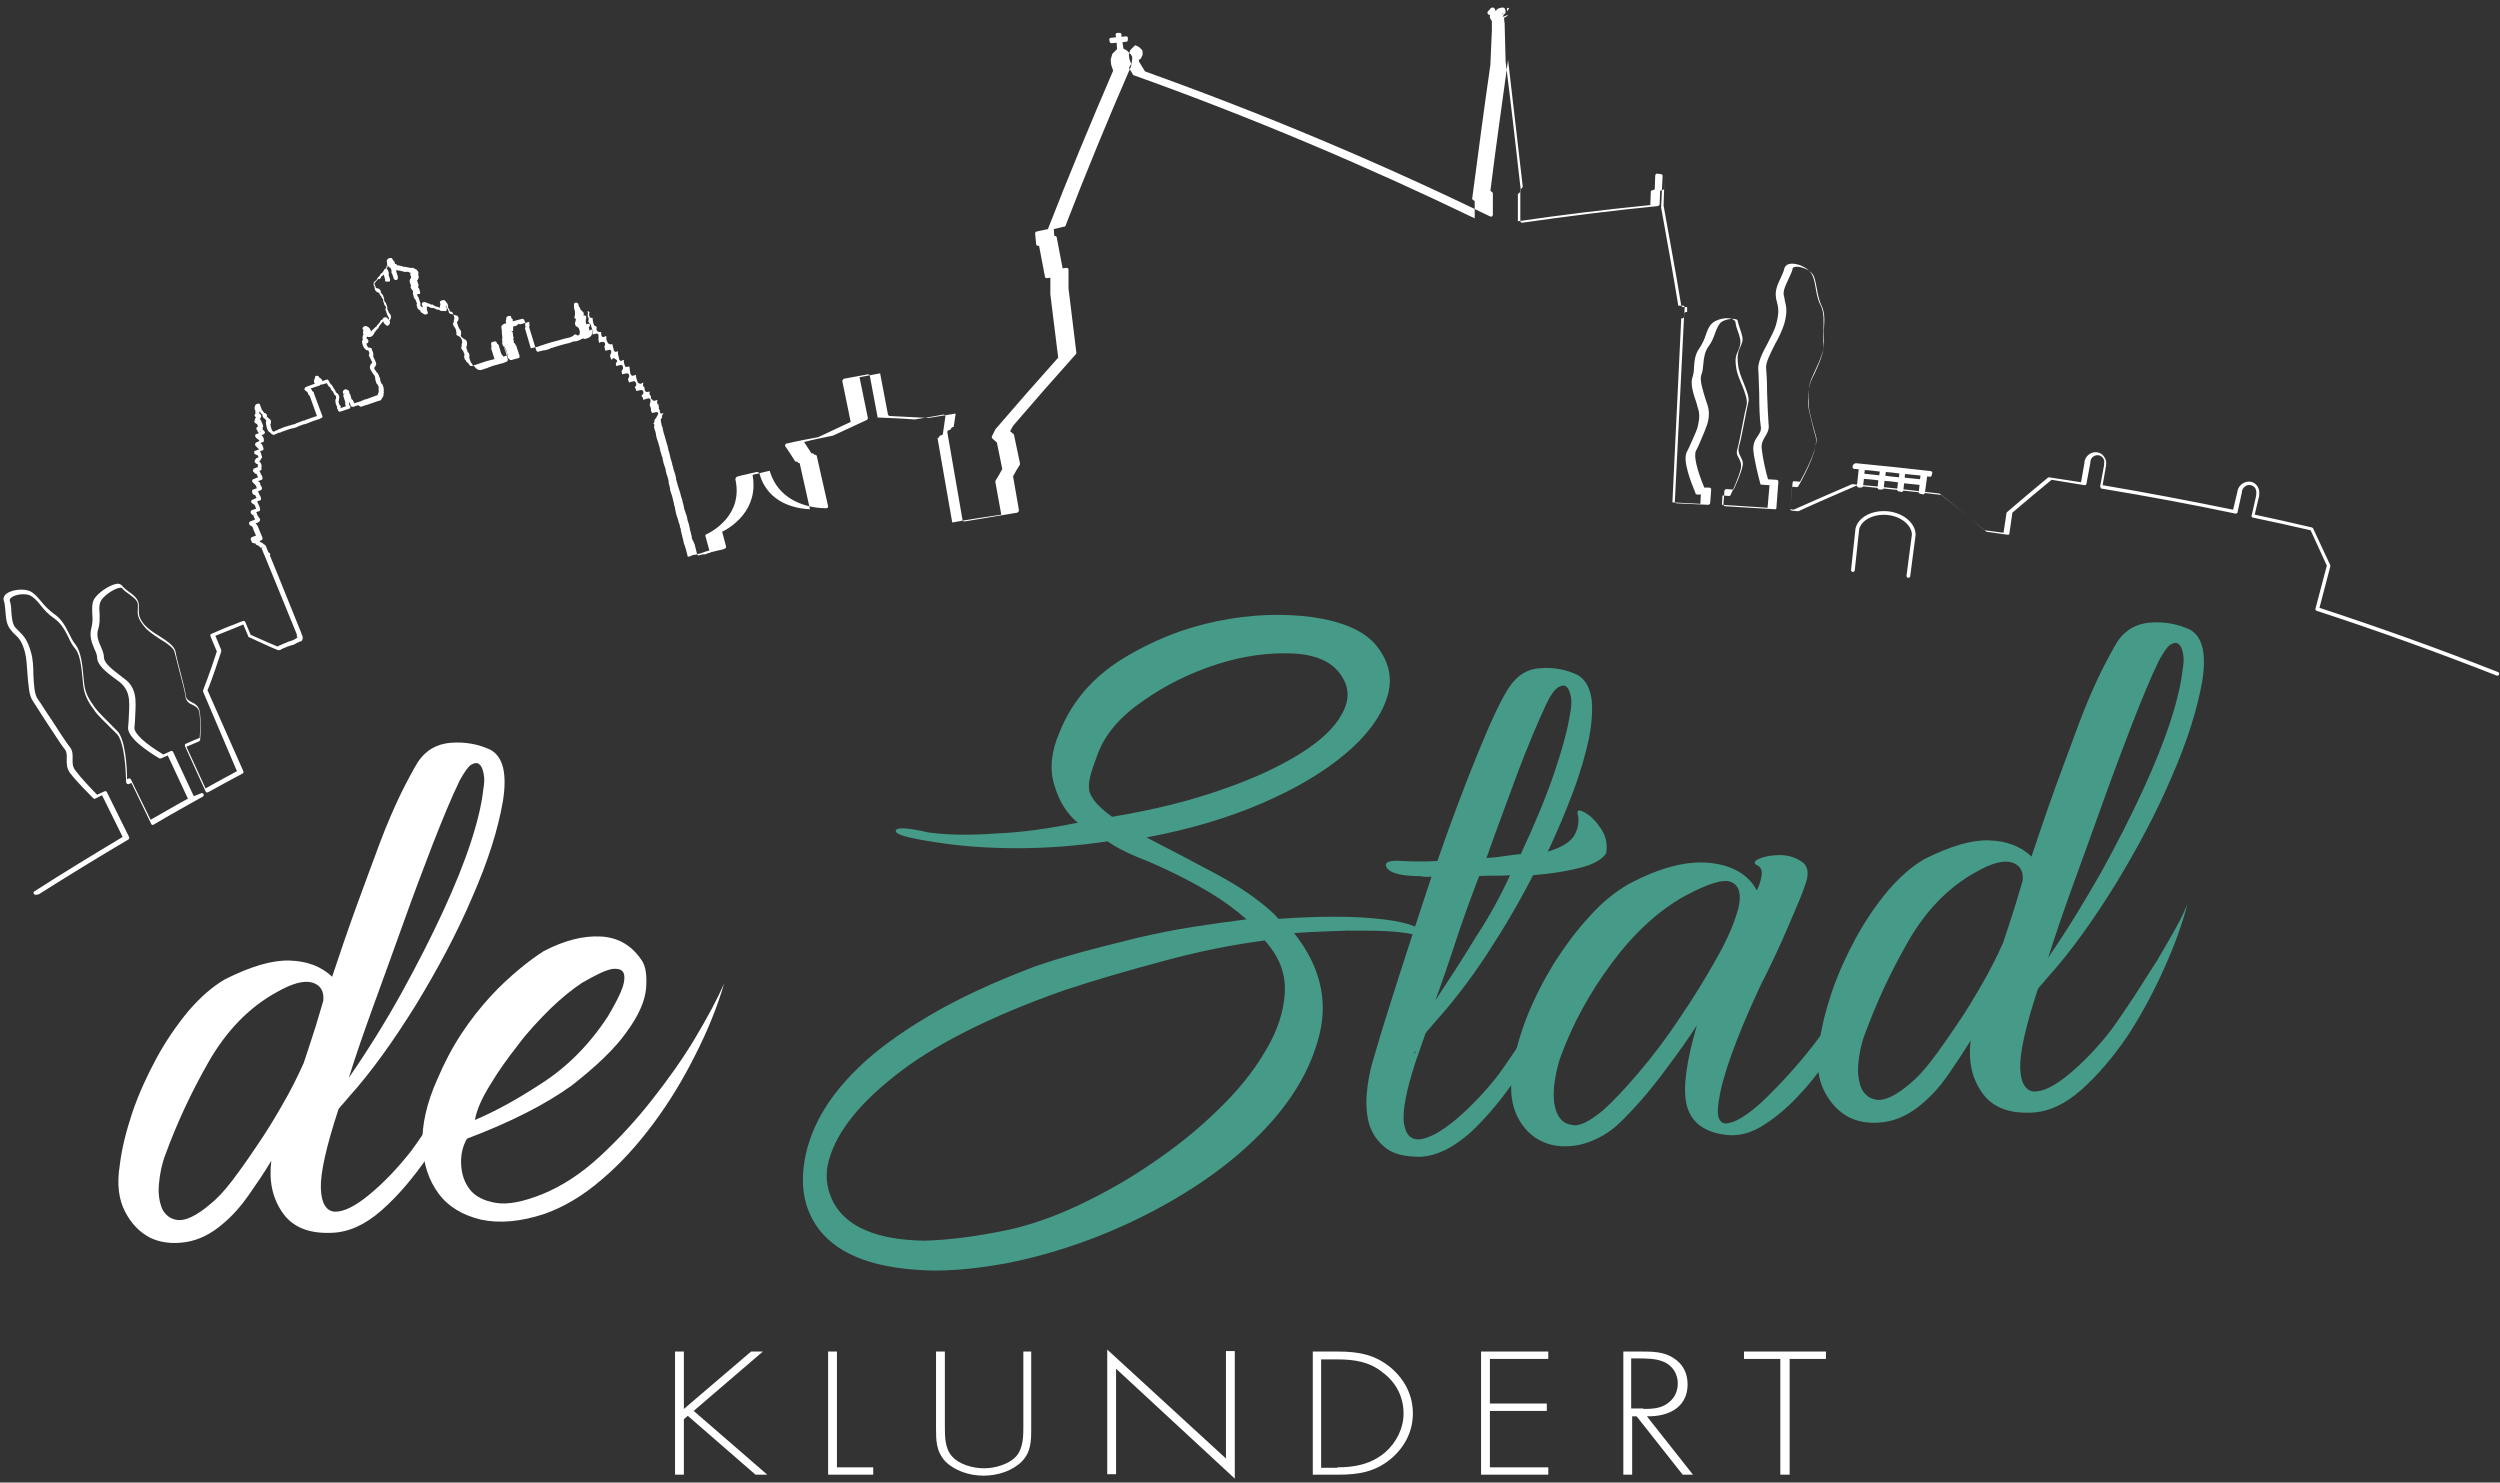<?xml version="1.0" encoding="UTF-8"?> <svg xmlns="http://www.w3.org/2000/svg" xmlns:xlink="http://www.w3.org/1999/xlink" version="1.1" id="Laag_1" x="0px" y="0px" viewBox="0 0 509.6 302.2" style="enable-background:new 0 0 509.6 302.2;" xml:space="preserve"><rect x="0" y="0" width="509.6" height="302.2" fill="#333333" stroke="none"/> <style type="text/css"> .st0{fill:#FFFFFF;} .st1{fill:#469A88;} .st2{fill:none;stroke:#FFFFFF;stroke-width:0.759;stroke-linecap:round;stroke-linejoin:round;stroke-miterlimit:10;} .st3{fill:#FFFFFF;stroke:#FFFFFF;stroke-width:0.759;stroke-linecap:round;stroke-linejoin:round;stroke-miterlimit:10;} </style> <path class="st0" d="M55.3,236.6c-1.4,2.4-3,4.7-4.6,7c-1.6,2.3-3.3,4.2-5.2,5.8c-2.4,2.1-5,3.4-7.7,3.8c-2.7,0.4-5.1,0.1-7.2-0.9 c-2.1-1.1-3.8-2.8-5.1-5.3c-1.3-2.5-1.7-5.6-1.1-9.4c0.4-3.4,1.3-7,2.6-10.9c1.3-3.8,3-7.5,4.9-11c1.9-3.5,4.1-6.7,6.5-9.6 c2.4-2.8,4.9-5,7.5-6.5c5.2-2.6,9.5-3.9,13.1-3.8c3.6,0.1,6.5,1.2,8.7,3.3c1.6-4.8,3.2-9.5,4.9-14.2c1.7-4.6,3.3-9,4.8-13 c1.5-4,3-7.4,4.4-10.3c1.4-2.8,2.6-5,3.4-6.3c1.6-2.4,3.9-3.7,6.8-3.9c2.9-0.2,5.5,0.3,7.9,1.4c2.7,1.4,3.5,5,2.6,10.6 c-1,5.7-3,12.1-6.2,19.4c-3.1,7.3-7,14.6-11.5,22c-4.6,7.4-9.1,13.7-13.6,18.7c-0.4,0.5-0.9,1-1.2,1.4c-0.4,0.4-0.7,0.8-1,1.2 c-2.5,7.6-3.7,13-3.6,16.1c0.1,3.1,1.1,4.7,2.9,4.8c1.8,0,4.1-1.1,7-3.5c2.9-2.4,5.8-5.4,8.6-9c1.6-2.2,3.2-4.6,4.8-7 c1.6-2.5,3.1-4.9,4.6-7.2c1.4-2.4,2.7-4.6,3.8-6.6c1.1-2,1.9-3.7,2.4-5c-1,4-2.6,8.4-4.8,13.3c-2.2,4.9-4.7,9.5-7.5,13.8 c-2.9,4.2-6,7.9-9.4,10.9c-3.4,3-6.8,4.5-10.2,4.6c-4.7,0.2-8-1.2-10-4.1C55.5,244.2,54.8,240.7,55.3,236.6z M42.8,245.5 c1.4-1.1,2.9-2.7,4.5-4.8c1.6-2.1,3.3-4.5,5.1-7.2c1.8-2.6,3.5-5.4,5.1-8.2c1.7-2.9,3.1-5.7,4.4-8.6c0.7-2,1.3-4,2-6.1 c0.7-2.1,1.3-4.3,2-6.6c0.2-2-0.6-3.2-2.2-3.7c-1.7-0.5-4.1,0.1-7.4,2c-5.6,3.1-10.2,7.9-13.8,14.2c-3.6,6.3-6.5,12.6-8.8,18.9 c-0.7,1.8-1.1,3.8-1.3,5.9c-0.2,2.1,0.1,3.8,0.7,5.2c0.7,1.3,1.8,2.1,3.3,2.2C37.9,248.8,40.1,247.8,42.8,245.5z M93.7,159.1 c-1.7,3.5-3.5,7.9-5.5,13c-2,5.2-4,10.5-6,16.1c-2,5.6-4,11.1-6,16.6c-2,5.5-3.7,10.4-5.1,14.9c4-5.8,7.6-11.6,10.8-17.4 c3.2-5.8,6-11.3,8.4-16.5c2.4-5.2,4.3-9.9,5.7-14.2c1.4-4.3,2.2-7.8,2.5-10.6c0.2-1.1,0.3-2.2,0.1-3.2c-0.2-1-0.4-1.6-0.9-2 c-0.4-0.4-1-0.3-1.7,0.1C95.3,156.4,94.6,157.5,93.7,159.1z"></path> <path class="st0" d="M95.2,232.1c-0.9,1.5-1.3,3.3-1.2,5.3c0.1,2,0.7,3.7,1.8,5.1c1.1,1.4,2.9,2.3,5.3,2.7c2.4,0.4,5.5-0.2,9.5-1.8 c3.9-1.6,7.8-4.1,11.6-7.6c3.8-3.5,7.4-7.4,10.7-11.6c3.3-4.2,6.3-8.4,8.8-12.6c2.5-4.2,4.5-7.9,5.9-11.1c-1.4,4.8-3.4,9.7-5.9,14.6 c-2.5,5-5.3,9.6-8.5,13.9c-3.2,4.3-6.7,8.2-10.5,11.4c-3.8,3.3-7.7,5.6-11.6,7c-5.1,1.7-9.4,2-13.1,1.2c-3.7-0.9-6.6-2.6-8.6-5.3 c-2-2.7-3.1-6-3.3-10.1c-0.1-4,0.9-8.4,3-13.1c1.4-3.3,3-6.4,4.9-9.3c1.9-2.9,3.9-5.4,5.9-7.6c2-2.2,4-4,5.9-5.6 c1.9-1.6,3.6-2.8,5-3.7c4.2-2.2,8.1-3.2,11.7-3c3.6,0.2,6.4,1.9,8.4,5c0.7,1.1,1,2.9,0.8,5.5c-0.2,2.6-1.5,5.6-4,9 c-2.4,3.4-6.2,7-11.2,10.9C111.2,225.1,104.2,228.7,95.2,232.1z M118.7,200.3c-2,1.3-4.2,3.1-6.5,5.3c-2.3,2.3-4.6,4.7-6.6,7.4 c-2.1,2.7-4,5.3-5.6,8c-1.7,2.7-2.8,5.1-3.2,7.3c3.8-1.6,8.3-4,13.5-7.4c5.3-3.4,9.8-7.9,13.6-13.7c1-1.7,1.9-3.3,2.6-4.9 c0.7-1.6,0.9-2.8,0.7-3.7c-0.2-0.9-1-1.2-2.3-1.1C123.5,197.7,121.5,198.7,118.7,200.3z"></path> <path class="st1" d="M219.7,167.7c-2.2-1.8-3.8-4.3-4.8-7.7c-1-3.3-0.6-6.9,1.1-10.8c2.5-6.2,6.7-11.1,12.8-14.9 c6-3.7,12.5-6.3,19.4-7.7c6.9-1.4,13.3-1.6,19.4-0.8c6,0.9,10.3,2.7,12.8,5.6c2.8,3.4,3.6,7,2.3,10.9c-1.3,3.9-4.1,7.7-8.5,11.4 c-4.4,3.7-10.1,7.1-17.1,10.1c-7,3-14.8,5.3-23.4,6.9c4.7,2.4,9.4,4.9,14.1,7.4c4.7,2.5,8.7,5.2,12,8.3l0.8,0.9 c5.6-0.4,10.4-0.5,14.2-0.4c3.8,0.1,6.9,0.4,9.3,0.8c2.4,0.4,4.2,1,5.5,1.7c1.3,0.7,2.1,1.4,2.4,2c-1.3-0.4-2.7-0.7-4.2-1 s-3.3-0.5-5.4-0.6c-2.1-0.1-4.7-0.1-7.6-0.1c-3,0.1-6.7,0.2-11,0.5c5.2,6.6,6.9,13.4,5.2,20.5c-1.7,7.1-5.6,13.7-11.7,20 c-6.1,6.3-13.8,11.8-23.1,16.6c-9.3,4.8-19,8.2-29,10.2c-7.2,1.3-13.5,1.8-18.8,1.3c-5.4-0.4-9.8-1.5-13.2-3.2 c-3.4-1.7-5.9-4-7.5-6.9c-1.6-2.9-2.2-6-2-9.4c0.2-3.6,1.2-7.2,3-10.8c1.8-3.6,4.5-7.2,8.2-10.8c3.7-3.6,8.5-7.1,14.4-10.6 c5.9-3.5,13-6.8,21.4-10c2.8-1,6.1-2,9.7-3c3.6-1,7.4-1.9,11.3-2.9c3.9-0.9,7.8-1.7,11.7-2.3c3.9-0.6,7.5-1.1,10.7-1.5 c-2.4-2.1-4.9-3.9-7.4-5.4c-2.5-1.5-5.1-2.9-7.6-4.1c-2.5-1.2-4.9-2.3-7.3-3.2c-2.3-1-4.4-2-6-3.2c-6.1,0.9-12.2,1.4-18.3,1.4 c-6.1,0-11.9-0.4-17.3-1.3c-5.2-0.8-7.8-1.5-7.6-2.3c0.2-0.7,2.4-0.6,6.7,0.4c3.8,0.5,8.3,0.6,13.7,0.2 C208.2,169.7,213.8,168.9,219.7,167.7z M205.5,250.7c4.5-1,9.2-2.6,14.3-5c5.1-2.4,10.1-5.2,14.9-8.5c4.9-3.3,9.3-6.8,13.4-10.8 c4.1-3.9,7.4-8,9.8-12.1c2.5-4.1,3.8-8.2,4-12c0.2-3.9-1.2-7.4-4.1-10.6c-6.1,0.8-12.9,2.1-20.3,4.1c-7.5,2-14.4,4-20.7,6.1 c-15,5.3-26.5,11.1-34.4,17.4c-8,6.3-12.5,12.4-13.7,18.3c-0.5,2.8,0,5.3,1.3,7.7c1.3,2.3,3.4,4.2,6.5,5.5c3,1.3,6.9,2,11.8,2.1 C193,252.8,198.8,252.1,205.5,250.7z M223.8,153.6c-0.7,1.8-1.2,3.3-1.5,4.4c-0.3,1.1-0.4,2.1-0.3,2.9c0.1,0.9,0.6,1.7,1.3,2.6 c0.7,0.8,1.8,1.9,3.4,3c8.3-1.4,15.7-3.2,22.2-5.5c6.5-2.2,11.8-4.7,16-7.3c4.2-2.6,7.1-5.3,8.6-8.1c1.6-2.8,1.6-5.4-0.1-7.9 c-1.8-2.8-5.2-4.3-10-4.5c-4.9-0.2-10,0.5-15.3,2.2c-5.3,1.7-10.3,4.1-15,7.4C228.4,146,225.3,149.6,223.8,153.6z"></path> <path class="st1" d="M321.6,177c-2.7,0.7-5.7,1.1-9.1,1.4c-2.8,5.5-6,10.9-9.4,16.1c-3.4,5.2-6.9,9.7-10.3,13.5 c-0.4,0.5-0.9,1-1.2,1.4c-0.4,0.4-0.7,0.8-1,1.2l-2,5.7c-2,6.1-2.8,10.4-2.4,12.8c0.4,2.4,1.6,3.4,3.5,3.1c1.9-0.3,4.3-1.7,7.2-4.1 c2.9-2.5,5.8-5.5,8.6-9.1c1.6-2.2,3.3-4.8,5.2-7.6c1.8-2.9,3.5-5.7,5.1-8.6c1.6-2.9,3-5.5,4.2-7.9c1.2-2.4,2.1-4.3,2.6-5.6 c-1,4.3-2.6,9.1-4.9,14.4c-2.3,5.3-5,10.4-8,15.1c-3.1,4.7-6.4,8.7-9.9,12c-3.6,3.2-7.1,4.9-10.4,5c-2.9,0-5.2-0.5-6.8-1.7 c-1.6-1.2-2.7-2.7-3.4-4.6c-0.6-1.9-0.8-4.1-0.6-6.6c0.2-2.5,0.7-5,1.5-7.5c1.3-4.5,3-10,5.1-16.5c2.1-6.5,4.3-13.3,6.6-20.2 c-1.1,0.1-1.9,0-2.2-0.1c-3.9,0-6.2-0.6-6.9-1.7c-0.7-1.1,0.3-1.6,3.1-1.4c1.3,0.1,2.5,0.1,3.6,0.1c1.1,0,2.3,0,3.6-0.1 c2.8-8.1,5.6-15.5,8.3-22.1c2.7-6.6,4.8-11.1,6.4-13.4c1.6-2.4,3.7-3.7,6.4-3.8c2.7-0.2,5.2,0.3,7.5,1.4c1.5,0.9,2.4,2.4,2.8,4.7 c0.3,2.2,0.1,5-0.5,8.2c-0.7,3.2-1.7,6.8-3.2,10.8c-1.5,4-3.2,8.1-5.2,12.3c2.7-0.8,4.4-1.9,5.2-3c0.8-1.2,1.2-2.6,1-4.2 c-0.4-1.3,0-1.5,1.3-0.8c1.3,0.7,2.4,1.9,3.4,3.4c1,1.5,1.3,3.2,1,4.9C326.8,175,324.9,176.3,321.6,177z M288.5,214.3 c-0.2,0.2-0.2,0.3-0.2,0.4c0,0.1,0.1,0,0.2-0.1L288.5,214.3z M307.8,178.4c-1.1,0.1-2.2,0.1-3.3,0.1c-1.1,0-2.1,0-3,0.1 c-1.8,4.7-3.4,9.1-4.8,13.4c-1.4,4.3-2.8,8.3-4.1,11.9c2.9-4.4,5.7-8.7,8.3-13C303.6,186.8,305.9,182.6,307.8,178.4z M303,174.9 c1.3-0.1,2.5-0.2,3.7-0.4c1.2-0.2,2.3-0.3,3.3-0.4c2.8-6,5.1-11.5,6.8-16.5c1.7-5,2.8-9.1,3.3-12.4c0.2-1.1,0.3-2.2,0.1-3.2 c-0.2-1-0.4-1.6-0.9-2c-0.4-0.4-1-0.3-1.7,0.1c-0.7,0.5-1.5,1.5-2.3,3.2c-1.8,3.8-3.8,8.6-5.9,14.1 C307.3,163.2,305.1,168.9,303,174.9z"></path> <path class="st1" d="M350.9,231.2c-3.9-0.7-6.3-2.7-7.1-6c-0.8-3.3-0.1-8.7,2.1-16.2c-1.6,2.5-4,5.9-7.1,10 c-3.1,4.1-6.2,7.6-9.2,10.4c-2.4,2.1-5.1,3.4-7.8,4c-2.8,0.5-5.3,0.3-7.4-0.7c-2.2-1-3.9-2.7-5.1-5.1c-1.2-2.4-1.6-5.5-1-9.3 c0.4-3.4,1.4-7,2.9-10.9c1.5-3.8,3.4-7.5,5.6-11.1c2.3-3.6,4.7-6.8,7.3-9.6c2.6-2.9,5.3-5,7.9-6.5c6.4-3.4,11.9-4.8,16.6-4.3 c4.6,0.5,7.8,2.4,9.5,5.6c0.6-1.2,0.9-2.2,1-3.2c0.1-1-0.2-1.6-0.9-1.9c-0.8-0.4-0.7-0.9,0.5-1.4c1.2-0.5,2.6-0.7,4.2-0.7 c1.6,0,3.1,0.5,4.3,1.3c1.3,0.8,1.6,2.3,0.9,4.4c-0.3,0.8-0.7,2.1-1.4,3.7c-0.7,1.7-1.5,3.5-2.3,5.4c-0.8,1.9-1.7,3.9-2.7,6 c-1,2.1-1.9,4-2.8,5.7c-1.8,3.9-3.5,7.7-5,11.6c-1.5,3.9-2.6,7.3-3.2,10.1c-0.6,2.8-0.7,4.6-0.3,5.5c0.4,0.9,1.1,1.2,2.1,0.9 c1-0.2,2.2-0.8,3.6-1.8c1.4-1,2.7-2.1,3.9-3.3c3.9-3.8,7.3-7.7,10.2-11.5c2.9-3.8,5.3-7.5,7.4-11c2-3.5,3.8-6.6,5.3-9.5 c1.5-2.9,2.8-5.2,4-7.1c0.2,0.3-0.1,1.7-0.9,4.3c-0.8,2.6-2,5.6-3.6,9.2c-1.6,3.6-3.6,7.5-6,11.6c-2.4,4.1-4.9,7.9-7.7,11.2 c-2.8,3.3-5.6,6-8.7,8C357,231.1,354,231.8,350.9,231.2z M326.8,226.3c1.8-1.6,4.2-4.1,7.1-7.5c2.9-3.4,5.8-7.2,8.5-11.3 c2.8-4.1,5.3-8.2,7.6-12.3c2.3-4.1,3.7-7.5,4.4-10.3c0.6-2.7,0.1-4.4-1.5-5.1c-1.6-0.7-4.7,0.3-9.4,2.8c-5.6,3.1-10.6,7.8-15.1,13.9 c-4.5,6.1-7.9,12.4-10.2,18.7c-0.7,1.8-1.1,3.8-1.4,6c-0.2,2.2-0.1,4,0.5,5.5c0.6,1.5,1.6,2.4,3.1,2.6 C321.9,229.7,324,228.6,326.8,226.3z"></path> <path class="st1" d="M401.7,212.1c-1.5,2.4-3,4.7-4.6,7c-1.6,2.3-3.3,4.2-5.2,5.8c-2.4,2.1-5,3.4-7.7,3.8c-2.7,0.4-5.1,0.1-7.2-0.9 c-2.1-1.1-3.8-2.8-5.1-5.3c-1.3-2.5-1.7-5.6-1.1-9.4c0.4-3.4,1.3-7,2.6-10.9c1.3-3.8,3-7.5,4.9-11c1.9-3.5,4.1-6.7,6.5-9.6 c2.4-2.8,4.9-5,7.5-6.5c5.2-2.6,9.5-3.9,13.1-3.8c3.6,0.1,6.5,1.2,8.7,3.3c1.6-4.8,3.2-9.5,4.9-14.2c1.7-4.6,3.3-9,4.8-13 c1.5-4,3-7.4,4.4-10.3c1.4-2.8,2.6-5,3.4-6.3c1.6-2.4,3.9-3.7,6.8-3.9c2.9-0.2,5.5,0.3,7.9,1.4c2.7,1.4,3.5,5,2.6,10.6 c-1,5.6-3,12.1-6.2,19.4c-3.1,7.3-7,14.6-11.5,22c-4.6,7.4-9.1,13.7-13.6,18.7c-0.4,0.5-0.9,1-1.2,1.4c-0.4,0.4-0.7,0.8-1,1.2 c-2.5,7.6-3.7,13-3.6,16.1c0.1,3.1,1.1,4.7,2.9,4.8c1.8,0,4.1-1.1,7-3.5c2.9-2.4,5.8-5.4,8.6-9c1.6-2.2,3.2-4.6,4.8-7 c1.6-2.5,3.1-4.9,4.6-7.2c1.4-2.4,2.7-4.6,3.8-6.6c1.1-2,1.9-3.7,2.4-5c-1,4-2.6,8.4-4.8,13.3c-2.2,4.9-4.7,9.5-7.5,13.8 c-2.9,4.2-6,7.9-9.4,10.9c-3.4,3-6.8,4.5-10.2,4.6c-4.7,0.2-8-1.2-10-4.1C401.9,219.7,401.2,216.2,401.7,212.1z M389.2,221 c1.4-1.1,2.9-2.7,4.5-4.8c1.6-2.1,3.3-4.5,5.1-7.2c1.8-2.6,3.5-5.4,5.1-8.2c1.7-2.9,3.1-5.7,4.4-8.6c0.7-2,1.3-4,2-6.1 c0.7-2.1,1.3-4.3,2-6.6c0.2-2-0.6-3.2-2.2-3.7c-1.7-0.5-4.1,0.1-7.4,2c-5.6,3.1-10.2,7.9-13.8,14.2c-3.6,6.3-6.5,12.6-8.8,18.9 c-0.7,1.8-1.1,3.8-1.3,5.9c-0.2,2.1,0.1,3.8,0.7,5.2c0.7,1.3,1.8,2.1,3.3,2.2C384.3,224.3,386.5,223.3,389.2,221z M440.1,134.6 c-1.7,3.5-3.5,7.9-5.5,13c-2,5.2-4,10.5-6,16.1c-2,5.6-4,11.1-6,16.6c-2,5.5-3.7,10.5-5.1,14.9c4-5.8,7.5-11.6,10.8-17.4 c3.2-5.8,6-11.3,8.4-16.5c2.4-5.2,4.3-9.9,5.7-14.2c1.4-4.3,2.2-7.8,2.5-10.6c0.2-1.1,0.3-2.2,0.1-3.2c-0.2-1-0.4-1.6-0.9-2 c-0.4-0.4-1-0.3-1.7,0.1C441.7,131.9,441,133,440.1,134.6z"></path> <g> <path class="st0" d="M153.1,275.5h2.4l-14.1,12.1l15,13H154l-13.8-12l-0.8,0.7v11.3h-1.8v-25.1h1.8v11.7L153.1,275.5z"></path> <path class="st0" d="M170.7,299.1h7.3v1.5h-9.2v-25.1h1.8V299.1z"></path> <path class="st0" d="M208.4,275.5h1.8v15.6c0,2.6,0,4.8-1.9,6.8c-1.9,1.9-4.9,2.9-7.8,2.9c-2.9,0-5.9-1-7.8-2.9 c-1.9-2.1-1.9-4.3-1.9-6.8v-15.6h1.8v15.1c0,2.3,0,4.7,1.5,6.3c1.4,1.6,4.2,2.4,6.5,2.4c2.2,0,5-0.8,6.5-2.4 c1.5-1.7,1.5-4.1,1.5-6.3V275.5z"></path> <path class="st0" d="M251.7,301.4L227.5,279v21.5h-1.8v-25.4l24.2,22.2v-21.9h1.8V301.4z"></path> <path class="st0" d="M267.5,275.5h5.2c4.2,0,7.5,0.6,10.7,3.2c3,2.5,4.6,5.8,4.6,9.4c0,3.5-1.5,6.7-4.4,9.2 c-3.2,2.7-6.6,3.3-10.8,3.3h-5.2V275.5z M272.6,299.1c3.8,0,6.9-0.7,9.7-3c2.4-2.1,3.8-5,3.8-8c0-3.2-1.4-6.2-4.2-8.3 c-2.7-2.2-5.7-2.7-9.3-2.7h-3.3v22.1H272.6z"></path> <path class="st0" d="M303.7,277v9.1h11.6v1.5h-11.6v11.5h11.9v1.5h-13.7v-25.1h13.7v1.5H303.7z"></path> <path class="st0" d="M345.1,300.6H343l-9.4-11.9h-0.9v11.9h-1.8v-25.1h3.6c2.3,0,4.6,0,6.6,1.3c2.1,1.3,2.9,3.3,2.9,5.4 c0,4.4-3.5,6.6-8.3,6.5L345.1,300.6z M335,287.2c1.8,0,3.6-0.1,5-1.2c1.4-1,2-2.5,2-4c0-1.9-1-3.7-3.1-4.5 c-1.5-0.6-3.5-0.6-5.2-0.6h-1.2v10.2H335z"></path> <path class="st0" d="M364.7,300.6h-1.8V277h-7.4v-1.5h16.7v1.5h-7.4V300.6z"></path> </g> <path class="st0" d="M7.2,182.4c-0.1,0-0.2-0.1-0.3-0.2c-0.1-0.2-0.1-0.4,0.1-0.5c5.9-3.8,12-7.5,18-11.1l-4.2-8.5l-1.4,0.7 c-0.1,0.1-0.3,0-0.4-0.1c-0.8-0.8-3.4-3.4-4.7-5.1c-0.8-1.1-0.7-2.1-0.7-2.9c0-0.8,0.1-1.4-0.5-2.1c-0.8-1-2.2-3.3-3.7-5.5 c-1.1-1.7-2.2-3.4-2.7-4.2c-0.8-1.1-0.9-3.2-1.1-5.5c-0.1-1.6-0.2-3.2-0.5-4.4c-0.6-2.3-1.3-3-2.2-3.8c-0.2-0.2-0.5-0.5-0.7-0.8 c-0.9-1-1-2.5-1.1-3.9c-0.1-0.7-0.1-1.5-0.3-2c-0.2-0.5,0-1,0.4-1.4c1.1-0.9,3.5-1.2,4.9-0.6c0.9,0.4,1.6,1.3,2.3,2.1 c0.7,0.9,1.6,1.8,2.7,2.6c1.5,1,2.3,2.6,3,4c0.4,0.8,0.8,1.6,1.3,2.2c1.1,1.4,1.4,4.1,1.6,6.4c0.1,0.7,0.1,1.3,0.2,1.9 c0.3,2,1.3,3.3,2,4.3l0.2,0.3c0.5,0.7,2,2.2,3.5,3.7l1,1c1.6,1.6,2,7.1,2,9.8l0.3-0.1c0.2-0.1,0.4,0,0.5,0.2l4,8.2 c2.5-1.4,5-2.9,7.6-4.3l-4.1-8.8l-1.4,0.6c-0.1,0-0.2,0-0.3,0c0,0,0,0,0,0c-2.5-1.5-6.5-4.2-6.4-6.3l0.1-1.1 c0.1-1.9,0.2-3.6,0.1-4.3l0-0.3c-0.1-0.9-0.4-2.2-1.6-3.3c-0.3-0.3-0.8-0.6-1.3-1c-1.6-1.2-3.5-2.6-3.6-4.2c0-0.6-0.3-1.3-0.6-1.9 c-0.5-1.2-1-2.5-0.6-4.1c0.3-1.1,0.3-2.1,0.2-3.1c0-1-0.1-1.9,0.3-2.7c0.6-1.3,3.2-3.1,4.7-3.3c0.6-0.1,0.9,0.2,1.1,0.4 c0.2,0.3,0.7,0.7,1.2,1.1c1,0.7,2.1,1.5,2.2,2.7c0,0.3,0,0.6,0,0.9c0,1-0.1,1.7,1.1,3.2c0.7,0.8,1.8,1.6,3,2.3 c1.7,1.1,3.2,2.1,3.4,3.3c0.1,0.8,0.5,2.2,0.9,3.8c0.5,2,1.1,4.2,1.2,5.2c0.1,0.6,0.4,0.8,1.1,1.2c0.7,0.3,1.5,0.8,1.7,1.9 c0.3,1.7,0.2,4.8,0.1,5.7h0c0,0,0,0.1,0,0.1c0,0.1-0.1,0.2-0.2,0.3c-0.9,0.4-1.8,0.8-2.6,1.1l3.9,8.5c2.1-1.2,4.2-2.3,6.4-3.5 L41.4,141c0-0.1,0-0.2,0-0.3c0.1-0.3,1.2-3,2.8-7.9l-1.3-3.1c0-0.1,0-0.2,0-0.3c0-0.1,0.1-0.2,0.2-0.2c0.9-0.4,1.9-0.8,2.8-1.2 l1-0.4c0.9-0.3,1.7-0.7,2.6-1c0.2-0.1,0.4,0,0.5,0.2l1.1,2.6c2.2,1,4.1,1.8,5.5,2.4c0,0,0,0,0,0c0.1-0.1,0.1-0.1,0.3-0.2 c0.2-0.1,0.3-0.1,0.5-0.2c0.2-0.1,0.4-0.2,0.7-0.3c0.3-0.1,0.6-0.3,1-0.4c0.2-0.1,0.4-0.1,0.6-0.2c0.1-0.1,0.3-0.1,0.4-0.2 c0.1-0.1,0.2-0.1,0.3-0.2c0.1,0,0.2-0.1,0.2-0.1c0,0,0.1,0,0.1,0c0,0,0,0,0,0c-0.1-0.1-0.1-0.1-0.2-0.3c0-0.1,0-0.1,0-0.2 c0-0.1,0-0.2,0-0.2L54,113.4c0,0,0-0.1,0-0.1c0,0-0.1-0.1-0.1-0.1l-0.6-1.5l0,0c-0.2,0-0.3-0.2-0.4-0.3c-0.1-0.1-0.2-0.1-0.3-0.2 l-0.2-0.1c-0.1,0-0.3-0.1-0.3-0.3c0,0,0,0-0.1,0c-0.1,0-0.2-0.1-0.3-0.1c0,0-0.1,0-0.1,0c-0.1,0-0.2-0.1-0.3-0.2c0-0.1,0-0.2,0-0.2 c-0.1-0.1-0.2-0.2-0.2-0.4c0-0.1,0.1-0.3,0.2-0.4l0.8-0.3c0,0,0.1,0,0.1,0l-0.4-0.9c-0.1-0.2-0.2-0.4-0.2-0.6 c-0.1-0.3-0.3-0.5-0.6-0.6c-0.1,0-0.2-0.2-0.2-0.3c-0.1-0.2,0-0.4,0.2-0.5l1-0.4c0,0,0,0,0,0c0-0.1-0.1-0.2-0.1-0.2 c-0.1-0.2-0.2-0.4-0.2-0.5c0-0.2-0.1-0.2-0.1-0.2c-0.2,0-0.3-0.2-0.4-0.3c-0.1-0.1-0.1-0.3-0.1-0.4c0-0.1,0.1-0.2,0.2-0.3l0.9-0.3 l0,0c-0.1-0.3-0.2-0.6-0.3-0.8c-0.1,0-0.1-0.1-0.2-0.1l-0.3-0.2c-0.1-0.1-0.2-0.2-0.2-0.4c0-0.1,0.1-0.3,0.2-0.3l0.9-0.4 c-0.1-0.2-0.2-0.4-0.3-0.6c0,0,0,0-0.1,0c-0.1,0-0.1,0-0.2-0.1c-0.1,0-0.2-0.1-0.2-0.2l-0.1-0.3c0-0.1,0-0.2,0-0.3 c0-0.1,0.1-0.2,0.2-0.2l0.8-0.3c0,0-0.1-0.1-0.1-0.1c0-0.1-0.1-0.2-0.1-0.4c0,0-0.1,0-0.1-0.1l-0.1-0.1c-0.1-0.1-0.1-0.1-0.2-0.2 c0,0-0.1-0.1-0.1-0.1l-0.1-0.1c-0.1-0.1-0.2-0.2-0.2-0.4c0-0.1,0.1-0.3,0.2-0.3l1-0.4c-0.1-0.2-0.2-0.5-0.3-0.7c0,0,0,0-0.1,0 c-0.1,0-0.2-0.1-0.2-0.1c-0.1,0-0.1-0.1-0.2-0.2l-0.1-0.1c-0.1-0.1-0.2-0.2-0.1-0.4c0-0.1,0.1-0.3,0.2-0.3l0.8-0.3 c-0.1-0.2-0.1-0.3,0-0.4c0,0,0-0.1,0-0.1c0,0-0.1,0-0.1-0.1l0,0c-0.1,0-0.2-0.1-0.3-0.1c-0.1-0.1-0.3-0.3-0.3-0.4 c0-0.2,0.2-0.6,0.4-0.7c0.1-0.1,0.3-0.1,0.4-0.2c0-0.1-0.1-0.3-0.2-0.4c-0.1,0-0.1,0-0.2-0.1L52,92.6c-0.1-0.1-0.2-0.2-0.2-0.4 c0-0.1,0.1-0.3,0.2-0.3l0.8-0.3c0-0.1,0-0.1-0.1-0.1c0,0-0.1-0.1-0.2-0.2c-0.1-0.1-0.1-0.1-0.2-0.2c-0.1-0.1-0.1-0.2-0.2-0.2 c-0.1-0.1-0.1-0.3-0.1-0.4c0-0.1,0.1-0.2,0.2-0.3l0.7-0.3c-0.1-0.2-0.2-0.3-0.5-0.5c-0.1-0.1-0.2-0.1-0.2-0.2 c-0.1-0.1-0.2-0.2-0.2-0.4c0-0.1,0.1-0.3,0.2-0.3l0.6-0.2l-0.2-0.2c-0.1-0.1-0.1-0.2-0.1-0.3c-0.1-0.1-0.2-0.2-0.2-0.3 c0-0.1-0.1-0.2,0-0.3c0-0.1,0.1-0.2,0.2-0.2l0.1,0c-0.1-0.2-0.1-0.4-0.2-0.6c0,0,0,0-0.1,0c-0.1,0-0.2-0.1-0.3-0.2 c-0.1-0.1-0.2-0.3-0.2-0.4L52,85.7c-0.1-0.1-0.1-0.2,0-0.3c0-0.1,0.1-0.2,0.2-0.2c0,0,0,0,0,0c-0.1-0.1-0.1-0.1-0.1-0.2 c0,0-0.1-0.1-0.1-0.1c-0.1-0.1-0.1-0.2-0.1-0.3c0-0.1,0.1-0.2,0.2-0.3c-0.1-0.2-0.1-0.3,0-0.4c-0.1-0.2-0.1-0.4-0.2-0.5l0-0.1 c0-0.1,0-0.2,0-0.3c0,0,0-0.1,0.1-0.1c0-0.1,0-0.1,0-0.2c0-0.1,0.1-0.2,0.2-0.3l0.3-0.1c0.2-0.1,0.5,0,0.5,0.2l0.1,0.3 c0.1,0.3,0.2,0.5,0.3,0.8c0.2,0.1,0.3,0.4,0.4,0.5c0,0,0,0.1,0.2,0.1c0.3,0.1,0.5,0.4,0.4,0.7c0,0,0,0.1,0,0.1c0,0,0,0,0.1,0 c0.1,0.1,0.2,0.2,0.3,0.3l0.1,0.1c0,0,0,0,0,0c0.1,0,0.2,0.1,0.3,0.3c0.1,0.2,0,0.5,0,0.6c0,0.1,0,0.1-0.1,0.2l0,0 c0.1,0.5,0.2,0.9,0.4,1.3c0,0,0.1,0,0.1,0.1c0.1,0,0.1,0.1,0.2,0.1c0,0,0,0,0,0l0,0c0.2-0.1,0.4-0.2,0.6-0.3c0.1,0,0.2,0,0.2-0.1 c0.1,0,0.2-0.1,0.2-0.1c0.1,0,0.2-0.1,0.3-0.1c0.5-0.2,0.9-0.4,1.4-0.5c0.2-0.1,0.5-0.2,0.7-0.2c0.2-0.1,0.5-0.2,0.7-0.2 c0.1,0,0.2-0.1,0.3-0.1c0.1-0.1,0.2-0.1,0.4-0.2c0.3-0.1,0.6-0.2,0.8-0.3c0.2-0.1,0.5-0.2,0.7-0.2c0.1,0,0.1-0.1,0.2-0.1 c0.1-0.1,0.2-0.1,0.3-0.1c0.3-0.1,0.5-0.2,0.8-0.3c0.3-0.1,0.6-0.2,0.9-0.3c0.1,0,0.2-0.1,0.3-0.1c-0.5-1.4-1-2.8-1.5-4.2 c0,0-0.1,0-0.1,0c-0.1-0.1-0.2-0.2-0.2-0.4c0,0,0-0.1-0.1-0.2c-0.1-0.1-0.2-0.2-0.2-0.2c0,0-0.1-0.1-0.1-0.1c-0.1,0-0.1-0.1-0.2-0.1 c-0.1-0.1-0.2-0.2-0.1-0.4c0-0.1,0.1-0.2,0.2-0.3l1.9-0.7c-0.1-0.1-0.2-0.2-0.2-0.4c0-0.2,0-0.5,0.2-0.7l0-0.1 c0-0.2,0.1-0.4,0.3-0.4c0.2,0,0.4,0,0.5,0.2c0,0,0.1,0.1,0.1,0.2c0,0,0.1,0,0.2,0.1c0.2,0.1,0.4,0.4,0.4,0.5c0,0,0,0.1,0,0.1 l0.8-0.3c0.2-0.1,0.4,0,0.5,0.2l0.1,0.2c0.1,0.2,0.2,0.3,0.3,0.5c0,0,0.1,0.1,0.1,0.1c0.1,0,0.2,0.1,0.2,0.2 c0.1,0.1,0.1,0.2,0.2,0.3c0.1,0.1,0.1,0.2,0.1,0.3c0.1,0,0.2,0.1,0.2,0.2l0.4,0.7c0.3,0.1,0.4,0.3,0.5,0.6c0.1,0.2,0.1,0.3,0,0.6 c0,0.2,0,0.4-0.1,0.6c0.1,0.2,0.1,0.4,0.2,0.6c0,0,0,0.1,0.1,0.1l0.1,0.1c0.1,0.1,0.1,0.3,0,0.4c0,0,0,0,0,0.1l1.1-0.4 c0,0,0-0.1,0-0.1c-0.1-0.1-0.2-0.4-0.1-0.6l-0.1-0.4c-0.1-0.3-0.2-0.6-0.3-0.9c0-0.1,0-0.3,0-0.4l0.4-0.2l-0.4,0.1 c0-0.1-0.1-0.2-0.1-0.2l0-0.1c0-0.1,0-0.3,0.1-0.4c0.2-0.2,0.4-0.4,0.9-0.1c0.3,0.1,0.3,0.4,0.3,0.6c0.1,0.1,0.1,0.2,0.2,0.3 c0,0.1,0.1,0.2,0.1,0.4c0,0.1,0.1,0.2,0.1,0.4c0,0.1,0.1,0.2,0.1,0.2c0.3,0.1,0.3,0.4,0.4,0.5l0.1,0.3c0.1,0,0.2-0.1,0.3-0.1 c0.1,0,0.2-0.1,0.4-0.1l0.3-0.1c0.1,0,0.2-0.1,0.3-0.1l0.7-0.3c0.1-0.1,0.3-0.1,0.4-0.1l1.9-0.7c0.1-0.1,0.3-0.1,0.4-0.1 c0.1,0,0.1-0.1,0.1-0.2c0-0.1,0.1-0.2,0.1-0.2c0.1-0.2,0.1-0.4,0.1-0.4c0-0.1,0-0.2,0-0.3c0-0.1-0.1-0.3,0-0.5l0-0.1 c0-0.1-0.1-0.3-0.2-0.4c0,0,0,0,0-0.1c-0.2-0.1-0.3-0.3-0.3-0.4c-0.1-0.3-0.2-0.5-0.2-0.7c0-0.1-0.1-0.2,0-0.4c0,0,0,0,0,0 c-0.1-0.1-0.1-0.2-0.2-0.4c0,0-0.1-0.1-0.1-0.1c0,0,0-0.1,0-0.1c-0.1,0-0.2-0.1-0.2-0.2c-0.1-0.1-0.1-0.2-0.2-0.3 c-0.2-0.3-0.4-0.6-0.4-1c0-0.3,0.2-0.6,0.4-0.8c0.1-0.1,0.1-0.1,0.1-0.1c-0.2-0.3-0.3-0.7-0.5-1l-0.2-0.4c0-0.1,0-0.2,0-0.3 c0,0,0.1-0.1,0.1-0.1c0-0.2-0.1-0.4-0.2-0.6l0-0.1l-0.3,0c-0.1,0-0.1,0-0.2-0.1c-0.4-0.3-0.6-0.7-0.7-1.1c0-0.1-0.1-0.3-0.1-0.4 c0-0.1,0-0.2,0-0.3c0-0.1,0.1-0.1,0.2-0.2c-0.1-0.1-0.1-0.3-0.1-0.4c0-0.2,0-0.5,0.2-0.7c0,0,0,0,0,0c-0.1-0.2-0.2-0.5,0-0.9 c-0.1-0.1-0.2-0.2-0.2-0.3c0-0.1,0-0.2,0.1-0.3c0.4-0.4,0.8-0.2,0.9-0.1c0.5,0.2,0.6,0.6,0.7,0.9c0,0,0,0,0,0.1l0.1-0.1 c0.1-0.1,0.2-0.3,0.4-0.4c0.1-0.1,0.1-0.1,0.2-0.2l0.1-0.1c0.1-0.1,0.2-0.2,0.3-0.2c0.1-0.2,0.2-0.4,0.4-0.5l0,0 c0.1-0.2,0.2-0.3,0.3-0.4c0,0,0.1-0.1,0.1-0.1c0-0.2,0.1-0.3,0.3-0.4c0.1,0,0.1,0,0.2-0.2c0.1-0.2,0.3-0.3,0.4-0.3 c0.2-0.1,0.5,0,0.6,0.2l0.1,0.2c0,0,0,0.1,0,0.1c0.1-0.1,0.2-0.2,0.2-0.4c-0.3-0.4-0.4-0.7-0.5-1c0-0.1-0.1-0.3-0.1-0.4 c-0.1-0.1-0.2-0.3-0.1-0.5c0,0,0-0.1,0.1-0.1c0-0.1-0.1-0.3-0.1-0.4c0,0,0,0,0,0c-0.1,0-0.2-0.1-0.3-0.4l0-0.1 c-0.1-0.2-0.1-0.3-0.2-0.5c0-0.1,0-0.2,0-0.3c0-0.1,0-0.1-0.1-0.2c-0.1-0.1-0.2-0.2-0.2-0.3c0-0.1-0.1-0.2-0.2-0.3 c-0.1-0.1-0.1-0.2-0.2-0.3c0-0.1-0.1-0.2-0.1-0.3c-0.4-0.1-0.8-0.3-0.9-0.8c0-0.2-0.1-0.3-0.1-0.5l-0.1-0.2c-0.2-0.6,0.2-0.9,0.4-1 c0,0,0-0.1,0.1-0.1c0,0,0-0.1,0.1-0.1l0.1-0.2c0-0.1,0.1-0.1,0.1-0.2c0.1-0.1,0.2-0.2,0.3-0.3c0.1-0.1,0.2-0.2,0.2-0.3 c0.1-0.2,0.3-0.3,0.4-0.4c0,0,0.1-0.1,0.1-0.1c0.1-0.1,0.1-0.2,0.2-0.3c0-0.1,0.1-0.2,0.1-0.2c0-0.1,0.1-0.1,0.2-0.2l0.2-0.1 c0-0.2,0.1-0.5,0.2-0.6c0,0,0-0.1,0-0.1c0-0.2,0-0.3,0-0.4c-0.1-0.3-0.1-0.5,0-0.6c0.1-0.2,0.3-0.4,0.6-0.4c0.1,0,0.2,0,0.3,0 c0.2,0.1,0.3,0.4,0.3,0.5c0.1,0,0.3,0.1,0.3,0.3c0,0.1,0.1,0.2,0.1,0.3c0,0.1,0,0.1,0.1,0.1c0.1,0,0.3,0.1,0.4,0.3l0.1,0 c0.1,0,0.2,0,0.3,0c0,0,0,0,0.1,0.1c0,0,0,0,0.1,0l0.1,0c0.1,0,0.2,0,0.3,0.1c0.2,0.1,0.4,0.1,0.6,0.1c0.1,0,0.3,0,0.4,0.1l0.1,0 c0.2,0,0.3,0.1,0.5,0.1c0.2,0,0.3,0,0.5,0c0,0,0.1,0,0.1,0c0,0,0.1,0,0.1,0l0.1,0.1c0.1,0.1,0.2,0.1,0.4,0.2 c0.2,0.1,0.5,0.5,0.5,0.8c0,0.1,0,0.2-0.1,0.3c0,0,0,0,0,0c0.3,0.4,0.1,0.8-0.1,1.1l-0.1,0.1c0,0,0,0.1,0.1,0.2 c0,0.1,0.1,0.3,0.1,0.4c0.1,0.1,0.2,0.4,0,0.7c0,0.1,0.1,0.1,0.1,0.2c0.1,0.1,0.2,0.2,0.2,0.4c0,0,0,0.1,0,0.1 c0.1,0.1,0.2,0.4,0.1,0.7L85,60c0,0.1,0.1,0.2,0.1,0.3c0,0,0,0.1,0,0.1c0.1,0,0.2,0.1,0.2,0.2l0.4,1.2c0,0.1,0,0.2,0,0.3 c0,0.1,0,0.1,0,0.2c0,0.1,0.1,0.2,0.4,0.3c0,0,0.1,0,0.1,0.1c0,0,0-0.1,0-0.1l-0.2-0.5c0-0.1,0-0.3,0.1-0.4c0.1-0.1,0.4-0.2,0.5-0.1 l0,0c0,0,0,0,0,0l0.1,0c0.1,0,0.1,0,0.2,0.1l0.3,0.1c0.1,0,0.2,0.1,0.3,0.1c0.1,0,0.2,0.1,0.2,0.1c0.1,0.1,0.2,0.1,0.2,0.1 c0.2-0.1,0.4,0,0.4,0.1c0.1,0,0.2,0.1,0.2,0.1c0.1,0,0.1,0,0.2,0.1c0.2,0.1,0.2,0.1,0.3,0.1c0.2,0,0.4,0.1,0.6,0.2 c0,0,0.1,0.1,0.1,0.1c0,0,0,0,0,0c-0.1-0.3,0-0.6,0.1-0.8c0,0,0,0,0,0c0-0.1-0.1-0.2-0.1-0.2c-0.1-0.2,0-0.4,0.2-0.5 c0.2-0.1,0.5-0.2,0.7-0.1c0.1,0.1,0.3,0.2,0.4,0.5c0,0,0,0,0,0c0.1,0,0.1,0.1,0.2,0.2c0.1,0.2,0.2,0.5,0.1,0.7c0,0,0,0,0,0.1 c0.2,0.1,0.2,0.3,0.3,0.4c0,0.1,0.1,0.3,0.1,0.4l0.1,0c0.2,0,0.4,0.1,0.5,0.3l0.1,0.3c0.1,0.2,0.2,0.5,0.2,0.7c0,0.2,0,0.4-0.1,0.5 c0,0,0,0.1,0,0.1l0,0.2c0,0.1-0.1,0.3-0.2,0.3c0,0,0,0,0,0c0.1,0.2,0.1,0.5,0.2,0.6c0.3,0.3,0.4,0.6,0.5,1l0,0.1 c0,0.2,0.1,0.4,0,0.6c0.1,0.1,0.2,0.1,0.2,0.2c0.7,0.2,0.9,0.7,1,1.1l0,0.2c0,0.1,0,0.3-0.1,0.4c0,0,0,0,0,0.1 c0,0.1,0.1,0.4-0.1,0.6c0,0.1,0.1,0.3,0.1,0.4c0,0,0,0,0,0c0.1,0.1,0.2,0.2,0.3,0.3c0.1,0.2,0.1,0.4,0.2,0.5c0.1,0.2,0.1,0.4,0,0.6 l0,0.1c0,0.1,0.1,0.3,0.1,0.4c0,0,0,0.1,0,0.1c0.1,0.1,0.2,0.2,0.3,0.3c0,0.2,0.1,0.3,0.3,0.4c0.1,0,0.2,0.2,0.2,0.3 c0.1,0,0.2,0.1,0.2,0.2c0,0.1,0.1,0.1,0.2,0.2c0.1,0,0.2,0,0.3,0c0.2-0.1,0.4-0.1,0.5-0.2c0.1,0,0.1,0,0.2,0c0.1,0,0.1-0.1,0.2-0.1 c0.1,0,0.2-0.1,0.3-0.1c0.5-0.2,1-0.3,1.5-0.5c0.2-0.1,0.4-0.1,0.7-0.2c0.3-0.1,0.5-0.1,0.8-0.2c0.1,0,0.2-0.1,0.4-0.1l-0.4-1.3 c-0.1-0.2-0.1-0.4-0.2-0.6c-0.1-0.3-0.1-0.5,0-0.6l-0.1-0.6c0-0.2,0.1-0.4,0.3-0.4l0.4-0.1c0.2-0.1,0.4,0.1,0.5,0.3 c0,0.1,0,0.2,0.1,0.2c0,0,0,0,0,0c0.2,0.1,0.3,0.3,0.3,0.4l0.2,0.7c0.1,0.4,0.2,0.8,0.4,1.1c0,0,0,0.1,0.1,0.1l0.1,0.1 c0,0.1,0.1,0.1,0.1,0.2l0.9-0.3l-0.4-1.3c-0.2-0.1-0.3-0.3-0.3-0.4c0,0,0,0,0,0c-0.1,0-0.3-0.2-0.3-0.3c-0.1-0.2-0.2-0.4-0.1-0.7 c0,0,0-0.1,0-0.1c-0.1-0.3-0.1-0.5,0-0.6l0-0.2c0-0.3-0.1-0.6-0.1-0.9c0-0.1,0-0.2,0-0.3c0,0,0,0,0-0.1l-0.1-0.8c0-0.1,0-0.1,0-0.2 c0.2-0.4,0.6-0.5,0.9-0.6c0,0,0.1,0,0.1,0c0,0,0,0,0,0l-0.1-0.4c0-0.1,0-0.3,0.1-0.4l0-0.1c-0.1-0.2,0.1-0.4,0.2-0.5l0.3-0.1 c0.1,0,0.2,0,0.3,0c0.1,0,0.2,0.1,0.2,0.2l0,0.1c0,0.1,0,0.1,0.1,0.2c0.2,0.1,0.3,0.3,0.2,0.6c0,0,0,0,0,0l1.9-0.5 c0.2-0.1,0.4,0.1,0.5,0.3l0.2,0.6c0,0.1,0,0.2-0.1,0.3c0,0,0,0,0,0c0,0,0,0,0,0c0.1,0.2,0.2,0.4,0,0.7l1.2,4.1 c0.1,0,0.3-0.1,0.4-0.1c0.2,0,0.3-0.1,0.5-0.1l0.3-0.1c0.1,0,0.1,0,0.2,0c0.1,0,0.2-0.1,0.2-0.1c0.1,0,0.2-0.1,0.3-0.1 c0.2-0.1,0.4-0.1,0.6-0.2l0.6-0.2c0.3-0.1,0.7-0.2,1-0.3c0.2-0.1,0.5-0.1,0.7-0.2c0.3-0.1,0.5-0.1,0.8-0.2c0.1,0,0.2-0.1,0.3-0.1 c0.1,0,0.2-0.1,0.4-0.1c0.2-0.1,0.4-0.1,0.7-0.2c0.3-0.1,0.6-0.1,0.9-0.2c0.2-0.1,0.5-0.2,0.7-0.3l0.1-0.1c0-0.1,0-0.1,0.1-0.1 c0.1-0.1,0.2-0.2,0.4-0.1c0.1,0,0.2,0.1,0.3,0.2c0.3-0.1,0.4-0.1,0.4-0.2l0.1-0.4c0,0,0-0.1,0-0.1c0-0.2-0.1-0.5-0.2-0.7 c0,0,0-0.1,0-0.1c-0.2-0.1-0.2-0.2-0.3-0.3c-0.2,0-0.4-0.1-0.4-0.3l-0.1-0.3c0-0.2,0-0.3,0.1-0.4l0-0.1c0-0.2,0.1-0.3,0.1-0.4 c0,0,0-0.1-0.1-0.1l-0.1-0.1c0,0-0.2-0.1-0.1-0.3c0-0.1,0.1-0.3,0.1-0.4l0-0.1v0c0-0.2,0-0.3,0-0.4c0-0.1,0-0.1,0-0.2 c0-0.1-0.1-0.3-0.1-0.4c-0.1-0.2-0.1-0.4-0.1-0.5c0-0.2,0-0.3,0-0.5l0-0.1c0-0.2,0.2-0.3,0.4-0.3h0.1c0.2,0,0.3,0.1,0.4,0.3 c0,0,0,0.1,0,0.1c0,0,0,0.1,0,0.1c0.1,0.1,0.1,0.2,0.1,0.3c0.2,0.1,0.3,0.4,0.3,0.6c0.1,0,0.2,0.1,0.2,0.2c0,0,0,0,0,0 c0,0,0.1,0,0.1,0.1c0.2,0.1,0.4,0.3,0.4,0.6c0,0.1,0,0.2-0.1,0.3l0.1,0c0.1,0,0.3,0,0.4,0.1c0.1,0.1,0.1,0.2,0.1,0.4l-0.1,0.4 c0,0.3,0,0.6,0.1,0.9l0.3-0.1c0.1,0,0.3,0,0.4,0.1c0.1,0.1,0.1,0.3,0,0.4l-0.1,0.1c0,0.1,0,0.1-0.1,0.2c0.1,0.2,0.2,0.4,0.1,0.6 c0.1,0,0.1,0,0.2-0.1l0.2-0.1c0.1,0,0.3,0,0.3,0.1c0.1,0.1,0.1,0.2,0.1,0.3l-0.1,0.6c0,0,0,0,0,0l0.7-0.2c0.1,0,0.3,0,0.4,0.1 c0.1,0.1,0.1,0.2,0.1,0.4l0,0.2c0,0.1,0,0.1,0,0.2l0,0.1c0,0.1,0,0.2,0,0.3c0,0.2,0.1,0.3,0.1,0.5l0,0.1c0.2-0.1,0.4-0.2,0.5-0.2 c0,0,0.1,0,0.1,0c0.1,0,0.2,0,0.3,0c0.1,0,0.1,0.1,0.2,0.1c0.2,0.2,0.2,0.5,0,0.8c0,0,0,0.1,0,0.1c0.1,0.3,0.1,0.5,0.2,0.8l0.8-0.2 c0.1,0,0.2,0,0.3,0.1c0.1,0.1,0.1,0.2,0.1,0.3c0,0.2,0,0.4-0.2,0.5c0,0,0,0.1,0,0.1l0,0.1c-0.1,0.2,0,0.4,0.1,0.6 c0,0.1,0.1,0.2,0.1,0.3c0.2,0,0.2,0,0.2-0.1c0.1-0.1,0.1-0.2,0.2-0.2c0.1,0,0.2,0,0.3,0.1l0.3,0.2c0.1,0.1,0.1,0.1,0.2,0.2 c0,0.1,0,0.2-0.1,0.3c-0.2,0.2-0.2,0.5-0.1,0.8l0.9-0.2c0.2,0,0.4,0,0.4,0.2c0.2,0.4,0.1,0.7-0.2,1l0.1,0.7l0.9-0.2 c0.1,0,0.3,0,0.4,0.1c0.2,0.3,0.2,0.6,0,0.9c-0.1,0.1-0.1,0.2-0.1,0.2c0.1,0.2,0.1,0.4,0.2,0.6c0,0,0,0,0,0.1c0.1,0,0.1-0.1,0.2-0.1 c0.2-0.1,0.3-0.1,0.5-0.1l0.2-0.1c0.2-0.1,0.4,0.1,0.5,0.3c0.1,0.2,0.2,0.5-0.1,0.8c0,0-0.1,0.2-0.1,0.2l0,0 c0.2,0.2,0.3,0.5,0.3,0.7c0,0,0,0,0,0l0.9-0.2c0.1,0,0.3,0,0.4,0.1c0.2,0.2,0.3,0.6-0.2,1c0,0,0,0.1,0,0.1c0,0.1,0,0.1,0.1,0.2 c0.2,0.1,0.2,0.4,0.2,0.4c0,0.1,0,0.1,0,0.2l1-0.3c0.1,0,0.3,0,0.4,0.1c0.1,0.1,0.1,0.2,0.1,0.4l0,0.2c0,0.1,0,0.1-0.1,0.2 c0,0,0,0.1,0,0.1c0,0.1,0,0.3-0.1,0.4c0,0,0.1,0.1,0.1,0.1c0,0.1,0.1,0.2,0.1,0.3c0.1,0.2,0.1,0.3,0.1,0.5c0,0.1,0,0.2,0,0.3 c0.1,0.1,0.2,0.2,0.2,0.4l0.8-0.2c0.1,0,0.3,0,0.4,0.1c0.1,0.1,0.1,0.3,0,0.4l-0.1,0.2c-0.1,0.1-0.1,0.2-0.2,0.4 c-0.1,0.1-0.2,0.3-0.3,0.4l-0.1,0.1c0.1,0.3-0.1,0.6-0.2,0.7c0,0,0,0,0,0.1c0.1,0,0.1,0.1,0.2,0.2c0,0.1,0,0.2-0.1,0.4l0.1,0.4 c0.1,0.2,0.1,0.4,0.2,0.6c0,0.1,0,0.2,0.1,0.3c0,0.1,0,0.2,0,0.3c0.1,0.5,0.2,0.9,0.4,1.4c0.1,0.2,0.1,0.4,0.2,0.7 c0.1,0.3,0.2,0.5,0.2,0.8c0,0.1,0.1,0.2,0.1,0.4c0,0.1,0,0.2,0.1,0.3c0.1,0.3,0.1,0.5,0.2,0.7c0.1,0.3,0.2,0.5,0.2,0.8 c0,0.1,0,0.2,0.1,0.3c0,0.1,0,0.1,0,0.2c0.1,0.3,0.2,0.6,0.3,0.9c0.1,0.3,0.2,0.5,0.2,0.8c0,0.1,0,0.2,0.1,0.3c0,0.1,0,0.1,0,0.2 c0.1,0.3,0.2,0.6,0.3,0.9l0.2,0.8c0,0.1,0,0.2,0,0.3c0,0,0,0.1,0,0.1l0.1,0.3c0.1,0.4,0.2,0.7,0.2,1.1c0.1,0.3,0.2,0.6,0.3,0.9 c0.1,0.2,0.1,0.4,0.2,0.7c0,0.1,0,0.2,0.1,0.3c0,0.1,0,0.1,0,0.2c0.1,0.3,0.2,0.6,0.2,0.9c0.1,0.3,0.2,0.5,0.2,0.8 c0,0.1,0,0.2,0.1,0.3c0,0.1,0,0.1,0,0.2c0.1,0.3,0.1,0.5,0.2,0.8c0.1,0.3,0.2,0.6,0.3,0.9c0,0.1,0.1,0.2,0.1,0.4 c0,0.1,0,0.2,0.1,0.3c0.1,0.3,0.2,0.5,0.2,0.8c0.1,0.2,0.2,0.5,0.2,0.8c0,0.1,0,0.2,0.1,0.3c0,0.1,0,0.1,0,0.2 c0.1,0.3,0.2,0.6,0.2,0.8c0.1,0.3,0.2,0.6,0.2,0.8c0,0.1,0,0.2,0.1,0.3c0,0.1,0,0.2,0,0.2c0.1,0.2,0.2,0.4,0.2,0.5l0.1,0.3 c0,0.1,0.1,0.2,0.1,0.3l0.4,1.6c0.1,0,0.2-0.1,0.4-0.1c0.1,0,0.2,0,0.2-0.1c0.1,0,0.2,0,0.3-0.1c0.1-0.1,0.3-0.1,0.5-0.1 c0.1,0,0.2-0.1,0.4-0.1c0.1,0,0.2-0.1,0.3-0.1l0.1,0c0.4-0.1,0.8-0.2,1.2-0.4c0.4-0.1,0.7-0.2,1-0.3l-0.8-2.9c0-0.1,0-0.1,0-0.2 c0-0.1,0.1-0.2,0.2-0.2c1.3-0.6,7.5-4,5.9-11.2c0-0.2,0.1-0.4,0.3-0.5l0.2-0.1c1.1-0.3,2.3-0.5,3.4-0.8l0.5-0.1 c0.2,0,0.4,0.1,0.5,0.3c1.7,6.3,7.8,7.2,10.3,7.3l-2.1-9.4c-0.2,0-0.3,0-0.4-0.2l-0.1-0.1l-0.1,0c-0.2,0-0.3,0-0.4-0.2 c-0.6-1-1.3-2-1.9-2.9c-0.1-0.1-0.1-0.2,0-0.4c0-0.1,0.1-0.2,0.3-0.2c2.1-0.5,4.3-0.9,6.4-1.3c2.1-1,4.3-2,6.6-3.1l-1.7-8.3 c0-0.1,0-0.2,0.1-0.3c0.1-0.1,0.1-0.1,0.2-0.2c1.6-0.3,3.3-0.6,4.9-0.9c0.2,0,0.4,0.1,0.4,0.3l1.6,8.5c2.5,0.1,5,0.2,7.5,0.4 c1.9-0.3,3.9-0.6,5.9-1c0.1,0,0.2,0,0.3,0.1c0.1,0.1,0.1,0.2,0.1,0.3l-0.5,3.5c0,0.1-0.1,0.3-0.3,0.3l-0.3,0.1l-0.2,0.3 c-0.1,0.1-0.1,0.1-0.2,0.2l-0.1,0l3,17.2c3.3-0.6,6.6-1.1,10-1.6l-1.2-6.6c0-0.1,0-0.2,0-0.3c0.5-0.8,1-1.6,1.4-2.4l-1.1-5.4 l-0.9-0.8c-0.1-0.1-0.2-0.3-0.1-0.5l0.7-1.4c4.2-4.9,8.5-9.8,12.8-14.6c-0.5-4.3-1.1-8.6-1.6-12.9l0-3.4l-0.7,0.1 c-0.2,0-0.4-0.1-0.4-0.3l-1.2-6.3l-0.2,0c-0.1,0-0.2,0-0.3-0.1c-0.1-0.1-0.1-0.2-0.1-0.3l-0.2-2.1c0-0.2,0.1-0.4,0.3-0.4 c0.7-0.2,1.5-0.3,2.3-0.5c4.2-10.8,8.7-21.6,13.3-32.3l-0.4-1.2l-0.1-1c0,0,0-0.1,0-0.1l0.3-1c0-0.1,0-0.1,0.1-0.2l0.9-0.9l-0.1-1.3 l-1,0.1c-0.2,0-0.4-0.1-0.4-0.3l-0.1-0.4c0-0.1,0-0.2,0.1-0.3c0.1-0.1,0.2-0.1,0.3-0.1l1-0.1l-0.1-0.5c0-0.1,0-0.2,0.1-0.3 c0.1-0.1,0.2-0.1,0.3-0.1l0.4,0c0.2,0,0.4,0.1,0.4,0.3l0,0.5l0.9-0.1c0.2,0,0.4,0.1,0.4,0.3l0,0.4c0,0.2-0.1,0.4-0.3,0.4l-0.8,0.1 l0.2,1.3l0.7,0.4c0,0,0.1,0,0.1,0.1l0.7,0.7c0.3,0.4,0.3,0.6,0.3,0.7c0,0.1-0.1,0.9-0.1,0.9c0,0.1,0,0.1,0,0.1l-0.5,0.9 c0,0,0,0.1-0.1,0.1l0.9,1.5c23.8,8.5,47.2,18.4,69.6,29.2l0-3.5l-0.4-0.3c-0.1-0.1-0.2-0.2-0.1-0.3c1.2-9.1,2.4-18.2,3.7-27.2l0.3-7 l0-1.9c-0.2-0.3-0.5-0.7-0.4-1c0-0.1,0-0.2,0-0.3l-0.2,0c-0.1,0-0.2-0.1-0.3-0.3c0-0.1,0-0.3,0.1-0.4l0.4-0.4c0-0.1,0.1-0.2,0.3-0.3 c0.1-0.1,0.3-0.1,0.5,0c0.2,0.1,0.3,0.4,0.4,0.7c0.1-0.3,0.3-0.5,0.6-0.6c0.6-0.2,0.9-0.2,1.1-0.1c0.1,0.1,0.2,0.2,0.2,0.3 c0.1,0.3,0.2,0.8-0.2,1c0,0-0.2,0.2-0.2,0.4c0,0.1-0.1,0.1-0.2,0.2L307.4,3c-0.1,0.2-0.4,0.5-0.8,0.6c0,0.2,0,0.7,0.1,1.1l0.2,7.8 c1.1,8.7,2.1,17.5,3.1,26.3c0,0.1,0,0.2-0.1,0.3l-0.5,0.5l0,5.5c8.9-1.3,18-2.4,27-3.3l0.1-2.7c0-0.2,0.1-0.3,0.3-0.3l0.5-0.2 l0.1-2.8c0-0.1,0.1-0.2,0.1-0.3c0.1-0.1,0.2-0.1,0.3-0.1l0.8,0.1c0.2,0,0.3,0.2,0.3,0.4l-0.3,6.4c1.2,6.6,2.4,13.3,3.5,20l0.9,0 c0.1,0,0.2,0,0.3,0.1c0.1,0.1,0.1,0.2,0.1,0.3l-0.1,1.8c0,0.2-0.2,0.4-0.4,0.4l-0.2,0l-1.8,37.5c1.9,0.1,3.8,0.2,5.7,0.3l0.1-1.9 l-0.8,0c-0.1,0-0.2-0.1-0.3-0.2c0,0,0,0,0-0.1c-1-2.4-2.6-6.6-1.8-8.3l0.5-1c0.7-1.6,1.4-3.1,1.6-3.7l0.1-0.3 c0.2-0.9,0.6-2.2,0.2-3.7c-0.1-0.4-0.3-0.9-0.4-1.4c-0.6-1.7-1.3-3.9-0.8-5.2c0.2-0.6,0.3-1.3,0.3-2c0.1-1.3,0.2-2.7,1.1-3.9 c0.6-0.9,1-1.8,1.3-2.7c0.3-0.9,0.6-1.7,1.2-2.3c0.8-0.9,3-1.4,4.1-1c0.5,0.2,0.8,0.5,0.8,0.9c0,0.4,0.2,0.9,0.4,1.5 c0.4,1.1,0.8,2.2,0.4,3.3c-0.1,0.3-0.2,0.6-0.3,0.8c-0.4,0.9-0.7,1.5-0.4,3.4c0.1,1,0.6,2.2,1.1,3.4c0.7,1.7,1.3,3.3,1,4.4 c-0.2,0.7-0.5,2.2-0.8,3.8c-0.4,2.1-0.8,4.2-1.1,5.2c-0.2,0.7,0,1.1,0.3,1.6c0.3,0.6,0.7,1.3,0.4,2.4c-0.4,1.6-1.5,4.1-2,5.1l0,0 c0,0.2-0.2,0.3-0.4,0.3l-1.3-0.1l-0.1,1.9c3,0.2,6.1,0.4,9.3,0.6l0.4-4.6l-1.6-0.1c-0.2,0-0.3-0.1-0.3-0.3c-0.3-1.1-1.2-4.6-1.4-6.7 c-0.1-1.4,0.4-2.2,0.9-2.9c0.4-0.6,0.8-1.2,0.6-2.1c-0.2-1.2-0.3-3.9-0.3-6.5c-0.1-2.1-0.1-4-0.2-5c-0.1-1.4,0.8-3.3,1.9-5.3 c0.7-1.4,1.5-2.8,1.8-4.1c0.6-2.3,0.4-3.2,0.1-4.4c-0.1-0.3-0.2-0.7-0.2-1c-0.2-1.3,0.4-2.7,1-3.9c0.3-0.7,0.6-1.3,0.7-1.8 c0.1-0.5,0.5-0.9,1.1-1c1.4-0.3,3.6,0.7,4.4,1.9c0.5,0.8,0.7,1.8,0.9,3c0.2,1.1,0.4,2.4,1,3.5c0.8,1.6,0.6,3.4,0.6,5 c-0.1,0.9-0.1,1.8,0,2.6c0.3,1.7-0.9,4.3-1.8,6.3c-0.3,0.6-0.6,1.2-0.8,1.7c-0.7,1.9-0.6,3.6-0.5,4.7l0,0.3c0.1,0.8,0.6,2.8,1.1,4.8 l0.4,1.4c0.6,2.3-1.9,7.2-3.4,9.9l-0.1,0.1c0,0,0,0,0,0.1c-0.1,0.1-0.2,0.2-0.3,0.2l-1-0.1l-0.4,4.6l0.7,0.1c4-1.8,8-3.5,11.9-5.2 c0.1,0,0.1,0,0.2,0c5.9,0.5,11.8,1.2,17.6,1.9c0.1,0,0.1,0,0.2,0.1c3,2.4,6.1,4.9,9.1,7.4c1.3,0.2,2.5,0.3,3.8,0.5l0.6-4 c0-0.1,0.1-0.2,0.1-0.2c2.7-2.3,5.5-4.7,8.3-7c0.1-0.1,0.2-0.1,0.3-0.1c2.2,0.3,4.3,0.7,6.5,1l0.7-4c0,0,0,0,0-0.1l0-0.1 c0.2-1.2,1.4-2.1,2.6-1.9c0.6,0.1,1.1,0.4,1.4,0.9c0.4,0.5,0.5,1.1,0.4,1.7c0,0,0,0.1,0,0.1c0,0,0,0,0,0l-0.7,4 c8.9,1.5,17.8,3.2,26.6,5l0.9-3.8c0,0,0,0,0,0c0,0,0-0.1,0-0.1c0.3-1.2,1.5-2,2.7-1.8c0.6,0.1,1.1,0.5,1.4,1 c0.3,0.5,0.4,1.1,0.3,1.7c0,0,0,0.1,0,0.1c0,0,0,0,0,0.1l-0.9,3.8c3.8,0.8,7.7,1.7,11.6,2.6c0.1,0,0.2,0.1,0.3,0.2 c1.2,2.5,2.3,5,3.5,7.5c0,0.1,0,0.2,0,0.3l-2.2,8.4c12.2,4,24.5,8.4,36.4,13.1c0.2,0.1,0.3,0.3,0.2,0.5c-0.1,0.2-0.3,0.3-0.5,0.2 c-12-4.7-24.4-9.2-36.7-13.2c-0.2-0.1-0.3-0.3-0.2-0.5l2.3-8.7c-1.1-2.4-2.2-4.8-3.3-7.2c-3.9-0.9-7.9-1.8-11.8-2.6 c-0.1,0-0.2-0.1-0.2-0.2c-0.1-0.1-0.1-0.2,0-0.3l0.9-4c0-0.1,0-0.1,0-0.2c0,0,0-0.1,0-0.1c0.1-0.4,0-0.8-0.2-1.2 c-0.2-0.3-0.5-0.5-0.9-0.6c-0.8-0.2-1.6,0.4-1.8,1.2c0,0,0,0.1,0,0.1c0,0,0,0.1,0,0.1l-0.9,4.1c0,0.2-0.2,0.3-0.4,0.3 c-9-1.9-18.2-3.6-27.3-5.1c-0.1,0-0.2-0.1-0.2-0.2c-0.1-0.1-0.1-0.2-0.1-0.3l0.8-4.3c0-0.1,0-0.1,0-0.2l0-0.1c0.1-0.4,0-0.8-0.2-1.1 c-0.2-0.3-0.5-0.5-0.9-0.6c-0.8-0.1-1.6,0.4-1.7,1.3c0,0,0,0.1,0,0.1c0,0,0,0.1,0,0.1l-0.8,4.3c0,0.2-0.2,0.3-0.4,0.3 c-2.2-0.4-4.5-0.7-6.7-1.1c-2.7,2.2-5.4,4.5-8,6.7l-0.6,4.2c0,0.2-0.2,0.4-0.4,0.3c-1.4-0.2-2.8-0.4-4.2-0.6c-0.1,0-0.1,0-0.2-0.1 c-3-2.5-6-5-9-7.4c-5.7-0.7-11.6-1.3-17.4-1.9c-3.9,1.7-7.9,3.4-11.8,5.2c-0.1,0-0.1,0-0.2,0l-1.1-0.1c-0.1,0-0.2-0.1-0.3-0.1 c-0.1-0.1-0.1-0.2-0.1-0.3l0.5-5.3c0-0.2,0.2-0.4,0.4-0.3l1.1,0.1c2.4-4.3,3.7-7.8,3.3-9.2l-0.4-1.4c-0.6-2.2-1.1-4.1-1.1-5l0-0.3 c-0.1-1.1-0.3-3,0.5-5c0.2-0.5,0.5-1.1,0.8-1.8c0.9-1.9,2-4.4,1.8-5.9c-0.1-0.8-0.1-1.8,0-2.7c0.1-1.6,0.2-3.2-0.5-4.6 c-0.6-1.3-0.8-2.6-1-3.7c-0.2-1.1-0.4-2.1-0.8-2.7c-0.6-0.9-2.5-1.7-3.6-1.5c-0.5,0.1-0.5,0.3-0.5,0.4c-0.1,0.6-0.5,1.3-0.8,2 c-0.5,1.1-1.2,2.4-1,3.4c0.1,0.4,0.2,0.7,0.2,1c0.3,1.2,0.6,2.3-0.1,4.8c-0.4,1.3-1.1,2.8-1.9,4.2c-0.9,1.8-1.9,3.7-1.8,4.8 c0.1,1,0.2,2.9,0.2,5c0.1,2.6,0.2,5.3,0.3,6.4c0.2,1.2-0.3,1.9-0.7,2.6c-0.4,0.7-0.8,1.3-0.7,2.4c0.2,2,0.9,5.1,1.3,6.3l1.7,0.1 c0.1,0,0.2,0.1,0.3,0.1c0.1,0.1,0.1,0.2,0.1,0.3l-0.4,5.3c0,0.2-0.1,0.4-0.4,0.3c-3.4-0.2-6.7-0.4-10-0.6c-0.1,0-0.2-0.1-0.3-0.1 c-0.1-0.1-0.1-0.2-0.1-0.3l0.2-2.7c0-0.2,0.2-0.4,0.4-0.4l1.5,0.1c0.4-0.9,1.5-3.3,1.8-4.8c0.2-0.8-0.1-1.3-0.4-1.9 c-0.3-0.6-0.6-1.2-0.3-2.2c0.3-0.9,0.7-3.1,1.1-5.1c0.3-1.6,0.6-3.1,0.8-3.9c0.2-0.9-0.4-2.4-1-3.9c-0.5-1.2-1-2.5-1.1-3.6 c-0.3-2.1,0.1-2.9,0.5-3.8c0.1-0.2,0.2-0.5,0.3-0.8c0.3-0.7-0.1-1.8-0.4-2.7c-0.2-0.6-0.4-1.2-0.5-1.7c0-0.1,0-0.2-0.3-0.3 c-0.9-0.3-2.7,0.1-3.3,0.8c-0.4,0.5-0.7,1.2-1,2c-0.3,0.9-0.7,1.9-1.4,2.8c-0.7,1-0.9,2.3-1,3.5c-0.1,0.8-0.1,1.5-0.4,2.2 c-0.4,1.1,0.3,3.1,0.8,4.8c0.2,0.5,0.3,1,0.5,1.5c0.5,1.7,0.1,3.2-0.2,4.1l-0.1,0.2c-0.2,0.7-0.9,2.2-1.6,3.9l-0.5,1 c-0.5,1,0.2,3.9,1.7,7.5l1,0c0.1,0,0.2,0,0.3,0.1c0.1,0.1,0.1,0.2,0.1,0.3l-0.2,2.7c0,0.2-0.2,0.4-0.4,0.4c-2.1-0.1-4.3-0.2-6.4-0.3 c-0.1,0-0.2,0-0.3-0.1c-0.1-0.1-0.1-0.2-0.1-0.3l1.9-38.2c0-0.2,0.2-0.4,0.4-0.4l0.2,0l0-1l-0.8,0c-0.2,0-0.3-0.1-0.4-0.3 c-1.1-6.8-2.4-13.6-3.6-20.4l0.2-6.2l0,0l-0.1,2.7c0,0.2-0.1,0.3-0.3,0.3l-0.5,0.2l-0.1,2.7c0,0.2-0.2,0.3-0.3,0.4 c-9.2,0.9-18.6,2.1-27.7,3.4c-0.1,0-0.2,0-0.3-0.1c-0.1-0.1-0.1-0.2-0.1-0.3l0-6.1c0-0.1,0-0.2,0.1-0.3l0.4-0.5 c-1-8.6-2-17.3-3-25.9c-1.2,8.8-2.5,17.8-3.6,26.7l0.4,0.3c0.1,0.1,0.1,0.2,0.1,0.3l0,4.3c0,0.1-0.1,0.3-0.2,0.3 c-0.1,0.1-0.2,0.1-0.4,0c-22.6-11-46.2-20.9-70.2-29.5c-0.1,0-0.1-0.1-0.2-0.2l-1.1-1.8c-0.1-0.2-0.1-0.4,0.1-0.5l0.2-0.1l0.4-0.8 c0-0.2,0-0.6,0-0.8c0,0-0.1-0.1-0.1-0.2l-0.6-0.6l-0.8-0.4c0,0,0,0,0,0c0,0,0,0.1-0.1,0.1l-0.9,0.9l-0.3,0.9l0.1,0.9l0.4,1.1 c0,0.1,0,0.2,0,0.3c-4.7,10.8-9.2,21.7-13.4,32.6c0,0.1-0.1,0.2-0.3,0.2c-0.7,0.2-1.4,0.3-2.1,0.5l0.1,1.4l0.1,0 c0.2,0,0.4,0.1,0.4,0.3l1.2,6.3l0.8-0.1c0.1,0,0.2,0,0.3,0.1c0.1,0.1,0.1,0.2,0.1,0.3l0,3.8c0.5,4.3,1.1,8.7,1.6,13.1 c0,0.1,0,0.2-0.1,0.3c-4.3,4.8-8.6,9.7-12.8,14.6l-0.6,1.1l0.7,0.6c0.1,0.1,0.1,0.1,0.1,0.2l1.2,5.7c0,0.1,0,0.2,0,0.3 c-0.5,0.8-1,1.6-1.4,2.4l1.2,6.9c0,0.1,0,0.2-0.1,0.3c-0.1,0.1-0.1,0.1-0.2,0.2c-3.6,0.6-7.2,1.2-10.8,1.8c-0.2,0-0.4-0.1-0.4-0.3 l-3.1-17.9c0-0.2,0.1-0.4,0.3-0.4l0.3-0.1l0.2-0.3c0-0.1,0.1-0.1,0.2-0.2l0.3-0.1l0.4-2.7c-1.8,0.3-3.7,0.6-5.5,0.9 c-2.7-0.1-5.3-0.3-7.9-0.4c-0.2,0-0.3-0.1-0.4-0.3l-1.6-8.4c-1.4,0.3-2.8,0.5-4.2,0.8l1.7,8.3c0,0.2-0.1,0.3-0.2,0.4 c-2.3,1.1-4.6,2.1-6.9,3.2c-2,0.4-4,0.8-5.9,1.3c0.5,0.8,1,1.5,1.5,2.3l0.1,0c0.2,0,0.3,0,0.4,0.2l0.1,0.1l0.1,0 c0.2,0,0.4,0.1,0.4,0.3l2.3,10.2c0,0.1,0,0.2-0.1,0.3c-0.1,0.1-0.2,0.1-0.3,0.1c0,0,0,0,0,0c-2.2,0-9.4-0.6-11.5-7.6l-0.2,0 c-1.1,0.3-2.2,0.5-3.3,0.8c1.3,7.2-4.4,10.7-6.2,11.6l0.8,3c0,0.2-0.1,0.4-0.2,0.4c-0.4,0.2-0.8,0.3-1.4,0.4 c-0.4,0.1-0.8,0.2-1.2,0.3l-0.1,0c-0.1,0-0.1,0-0.2,0.1c-0.2,0.1-0.4,0.1-0.6,0.2c-0.1,0-0.2,0-0.3,0.1c-0.1,0.1-0.3,0.1-0.5,0.1 c-0.1,0-0.1,0-0.2,0c-0.2,0-0.3,0.1-0.5,0.1l-0.2,0.1c-0.1,0-0.2,0-0.3,0c-0.1,0-0.2-0.1-0.2-0.2l-0.5-2c0-0.1,0-0.1-0.1-0.2 l-0.1-0.3c-0.1-0.2-0.2-0.4-0.3-0.6c-0.1-0.1-0.1-0.3-0.1-0.4c0-0.1,0-0.1,0-0.2c-0.1-0.3-0.2-0.6-0.2-0.8c-0.1-0.3-0.2-0.6-0.2-0.8 c0-0.1,0-0.2-0.1-0.3c0-0.1,0-0.1,0-0.2c-0.1-0.2-0.1-0.5-0.2-0.7c-0.1-0.3-0.2-0.5-0.2-0.8c0-0.1-0.1-0.2-0.1-0.4 c0-0.1,0-0.2-0.1-0.3c-0.1-0.3-0.2-0.6-0.3-0.9c-0.1-0.3-0.2-0.5-0.2-0.8c0-0.1,0-0.2-0.1-0.3c0-0.1,0-0.1,0-0.2 c-0.1-0.3-0.2-0.5-0.2-0.8c-0.1-0.3-0.2-0.6-0.3-0.9c0-0.1,0-0.2-0.1-0.3c0-0.1,0-0.1,0-0.2c-0.1-0.2-0.1-0.4-0.2-0.6 c-0.1-0.3-0.2-0.6-0.3-0.9c-0.1-0.4-0.2-0.7-0.3-1.1l-0.1-0.3c0-0.1,0-0.1,0-0.2c0,0,0-0.1,0-0.1l-0.2-0.8c-0.1-0.3-0.2-0.6-0.3-0.9 c0-0.1,0-0.2-0.1-0.3c0-0.1,0-0.1,0-0.2c-0.1-0.3-0.2-0.5-0.2-0.8c-0.1-0.3-0.2-0.6-0.3-0.9c0-0.1,0-0.2-0.1-0.3c0-0.1,0-0.1,0-0.2 c-0.1-0.3-0.1-0.5-0.2-0.8c-0.1-0.3-0.2-0.5-0.2-0.8c0-0.1-0.1-0.2-0.1-0.4c0-0.1,0-0.2-0.1-0.3c-0.1-0.2-0.1-0.5-0.2-0.7 c-0.1-0.2-0.1-0.5-0.2-0.7c-0.1-0.5-0.3-0.9-0.4-1.4c0-0.1,0-0.2-0.1-0.3c0-0.1,0-0.2,0-0.2c0-0.2-0.1-0.4-0.2-0.6l-0.1-0.5 c0,0,0-0.1,0-0.1c0,0,0,0,0,0c0,0,0,0,0,0c-0.1-0.1-0.1-0.5-0.1-0.7c0-0.1,0.1-0.2,0.2-0.3c0,0,0.1-0.1,0.1-0.1 c-0.1-0.1-0.1-0.3,0-0.5l0.2-0.3c0,0,0.1-0.1,0.1-0.1l-0.4,0.1c-0.1,0-0.3,0-0.3-0.1c-0.1-0.1-0.1-0.2-0.1-0.3c0-0.1,0-0.2,0-0.3 c-0.1-0.1-0.2-0.2-0.2-0.3v-0.2c0-0.1,0-0.1,0-0.2c0-0.1-0.1-0.2-0.1-0.3l0.3-0.3l-0.3,0.2c-0.1,0-0.1-0.1-0.2-0.2 c-0.1-0.3-0.1-0.6,0.1-0.8c0,0,0,0,0,0l-0.7,0.2c-0.2,0-0.3,0-0.4-0.2c0,0,0,0,0,0c-0.1-0.1-0.2-0.1-0.3-0.3c0-0.2,0-0.3,0-0.4 c-0.2-0.2-0.3-0.4-0.3-0.6c0-0.1,0-0.3,0.1-0.4l-0.5,0.1c-0.1,0-0.3,0-0.4-0.1c0,0-0.1-0.1-0.1-0.1c-0.1-0.1-0.1-0.3-0.1-0.5 c0-0.2-0.1-0.3-0.1-0.3c-0.2-0.1-0.3-0.4-0.2-0.6l0-0.1c0-0.1,0-0.1,0.1-0.2c0,0,0,0-0.1,0c0,0-0.1,0-0.2,0.1l-0.2,0.1 c-0.1,0-0.2,0.1-0.3,0c-0.5-0.1-0.5-0.6-0.6-0.8c0-0.1-0.1-0.3-0.1-0.4c-0.1-0.3-0.1-0.5,0-0.6l-0.7,0.2c-0.1,0-0.2,0-0.3-0.1 c-0.1-0.1-0.1-0.2-0.2-0.3l-0.2-1.4c0,0,0-0.1,0-0.1l-0.5,0.1c-0.2,0-0.4,0-0.4-0.2c-0.2-0.5-0.3-0.9-0.2-1.2c0,0-0.1,0-0.1,0 c-0.1,0-0.2,0-0.3,0.1c-0.1,0.1-0.3,0.1-0.4,0c-0.1-0.1-0.2-0.2-0.2-0.3c0-0.2-0.1-0.3-0.1-0.5c-0.1-0.3-0.2-0.7-0.1-1.1l-0.4,0.1 c-0.2,0.1-0.4-0.1-0.5-0.3l0-0.1c-0.1-0.4-0.2-0.8-0.3-1.2c0,0,0,0,0,0c-0.1,0.1-0.2,0.1-0.3,0.1c-0.3,0-0.6-0.2-0.7-0.5l-0.1-0.2 c-0.1-0.2-0.1-0.4-0.1-0.6c0-0.2,0-0.3,0-0.4l-0.6,0.2c-0.1,0-0.2,0-0.3-0.1c-0.1-0.1-0.1-0.2-0.1-0.3c-0.1-0.3-0.1-0.5,0-0.6 c-0.1,0-0.1,0-0.2,0c-0.2,0-0.4-0.1-0.5-0.1c-0.1,0-0.2-0.2-0.3-0.3c0-0.1,0-0.3,0-0.4c0,0,0-0.1,0.1-0.1c-0.1-0.1-0.2-0.2-0.2-0.3 c0,0,0,0,0,0c-0.2,0-0.3-0.1-0.4-0.2c-0.2-0.5-0.3-1-0.3-1.5l-0.1,0c-0.2,0.1-0.4-0.1-0.5-0.2c-0.1-0.2-0.2-0.6,0-0.9c0,0,0,0,0,0 c-0.1-0.1-0.2-0.1-0.2-0.2l-0.1-0.1c0,0,0,0-0.1,0c0,0,0,0.1,0,0.1c0,0.1,0,0.2,0,0.2c0.1,0.1,0,0.3,0,0.4l0,0c0,0.1,0,0.1,0,0.2 c0,0,0,0.1,0,0.1l0,0.1c0.1,0.1,0.2,0.3,0.2,0.5c0,0.2-0.1,0.4-0.1,0.6l0,0c0.1,0,0.2,0.1,0.2,0.2c0,0.1,0,0.1,0.1,0.2c0,0,0,0,0,0 c0.3,0.1,0.3,0.4,0.3,0.5c0.1,0.3,0.2,0.6,0.3,0.9c0,0.2,0,0.3,0,0.4l-0.2,0.5c-0.3,0.5-0.7,0.6-1,0.7c-0.1,0-0.2,0-0.3,0.1 c-0.1,0-0.3,0-0.4-0.1l-0.1,0c-0.3,0.1-0.5,0.3-0.8,0.4c-0.3,0.1-0.6,0.2-1,0.2c-0.2,0-0.4,0.1-0.6,0.2c-0.1,0-0.2,0.1-0.3,0.1 c-0.1,0-0.2,0.1-0.4,0.1c-0.3,0.1-0.5,0.1-0.8,0.2c-0.2,0.1-0.5,0.1-0.7,0.2c-0.3,0.1-0.7,0.2-1,0.3l-0.6,0.2 c-0.2,0-0.4,0.1-0.5,0.2c-0.1,0-0.2,0.1-0.3,0.1c-0.1,0-0.2,0.1-0.3,0.1c-0.1,0-0.2,0-0.3,0.1l-0.1,0l-0.2,0c-0.1,0-0.3,0.1-0.4,0.1 c-0.2,0-0.3,0.1-0.5,0.1l-0.2,0.1c-0.2,0.1-0.4-0.1-0.5-0.3l-1.4-4.6c-0.1-0.2,0-0.4,0.1-0.5c-0.1-0.1-0.1-0.2-0.1-0.3 c0-0.1,0-0.2,0-0.3c0,0,0-0.1,0-0.1l0,0l-1.8,0.5c-0.1,0-0.3,0-0.4-0.1c0,0,0,0,0,0c0,0,0,0,0,0c0,0.1-0.1,0.1-0.2,0.2 c0,0-0.1,0-0.1,0.1c0,0,0,0.1-0.2,0.1c-0.1,0-0.2,0.1-0.3,0.1c-0.2,0-0.3,0.1-0.3,0.1l0,0.7c0,0.1,0,0.2,0,0.2l-0.4,0l0.3,0.2 c0,0.2,0.1,0.5,0.1,0.8l0.1,0.3c0,0.1,0,0.2-0.1,0.3c0,0.1,0.1,0.2,0.1,0.3c0,0.1,0.1,0.3,0,0.4c0,0,0,0.1,0.1,0.1 c0.2,0.1,0.3,0.3,0.3,0.5c0,0,0,0,0,0c0.1,0,0.2,0.1,0.2,0.3l0.6,1.8c0,0.1,0,0.2,0,0.3c0,0.1-0.1,0.2-0.2,0.2l-1.5,0.4 c-0.1,0-0.3,0-0.3-0.1l-0.3-0.3c-0.1-0.1-0.2-0.2-0.1-0.4c-0.1-0.1-0.1-0.2-0.1-0.3c-0.1-0.4-0.2-0.8-0.4-1.1l-0.1-0.5 c0,0,0,0.1-0.1,0.1c0,0,0,0.1,0,0.1c0,0.2,0.1,0.4,0.2,0.6l0.5,1.7c0.1,0.2,0,0.4-0.2,0.5l-0.2,0.1c-0.2,0.1-0.4,0.1-0.5,0.2 c-0.3,0.1-0.5,0.1-0.8,0.2c-0.2,0.1-0.4,0.1-0.7,0.2c-0.5,0.1-1,0.3-1.5,0.5c-0.1,0-0.1,0-0.2,0.1c-0.1,0-0.2,0.1-0.3,0.1 c-0.1,0-0.2,0-0.3,0.1c-0.1,0-0.2,0-0.3,0.1c-0.3,0.1-0.6,0.2-0.9,0.1c-0.3-0.1-0.5-0.2-0.6-0.4c-0.1-0.1-0.2-0.1-0.2-0.2 c0,0,0-0.1-0.1-0.1c-0.2-0.1-0.4-0.3-0.5-0.6c-0.1-0.1-0.3-0.2-0.3-0.5c-0.1-0.2-0.1-0.3-0.2-0.5l0-0.1c0-0.1-0.1-0.3,0-0.5 c0,0,0,0,0-0.1c0-0.1-0.1-0.2-0.1-0.4c-0.1-0.1-0.3-0.2-0.3-0.4c-0.1-0.2-0.1-0.4-0.2-0.6c-0.1-0.3,0-0.5,0.1-0.6c0,0,0,0,0-0.1 c0-0.1,0-0.3,0-0.5l0,0c-0.1-0.4-0.2-0.5-0.4-0.6c-0.2-0.1-0.4-0.2-0.6-0.4c0,0-0.1-0.1-0.1-0.1c-0.2-0.1-0.2-0.4-0.1-0.6 c0-0.1,0-0.2,0-0.3l0-0.1c0-0.2-0.1-0.4-0.3-0.6c-0.2-0.3-0.3-0.6-0.4-0.9c0-0.1,0-0.2-0.1-0.3c-0.1-0.2,0-0.4,0.2-0.5l0,0 c0,0,0-0.1,0-0.1c0-0.1,0-0.2,0.1-0.2c0,0,0-0.1,0-0.1c0-0.2-0.1-0.4-0.2-0.6L92,64c-0.2,0-0.4-0.1-0.5-0.3L91.3,63c0,0,0,0,0,0 c-0.4-0.3-0.3-0.5-0.3-0.8c0,0,0,0,0,0c0,0,0,0,0,0c0,0.1-0.1,0.1-0.1,0.2c-0.1,0-0.1,0.1,0,0.1c0,0.1,0.1,0.2,0.1,0.3l0.1,0.2 c0,0.1,0,0.2-0.1,0.3c-0.1,0.1-0.2,0.2-0.3,0.1l-0.7,0c-0.1,0-0.2-0.1-0.3-0.1c0,0-0.1,0-0.1-0.1c-0.1,0-0.1-0.1-0.2-0.1 c-0.3,0.1-0.6-0.1-0.7-0.2c-0.1,0-0.2-0.1-0.3-0.1c0,0-0.1,0-0.1,0c-0.3,0-0.5-0.1-0.6-0.1c0,0-0.1,0-0.1-0.1 c-0.1,0-0.2-0.1-0.3-0.1L87,62.5l0,0.1c0,0.1,0,0.2,0,0.3c0,0,0,0,0,0.1c0,0.2,0.1,0.3,0.1,0.4l0.1,0.2c0,0.2,0,0.3-0.1,0.4 c-0.1,0.1-0.3,0.1-0.5,0.1c-0.3-0.1-0.5-0.3-0.7-0.4c-0.1-0.1-0.2-0.1-0.2-0.2c0-0.1,0-0.2,0-0.2c-0.3-0.1-0.7-0.4-0.7-0.9 c-0.1-0.2-0.1-0.4,0-0.5l-0.3-0.8c-0.1-0.1-0.2-0.2-0.3-0.4c-0.1-0.2-0.1-0.3-0.1-0.4L84.2,60c0-0.1-0.1-0.3,0-0.5c0,0,0,0,0,0 c0,0,0,0,0-0.1c0-0.1-0.1-0.1-0.1-0.2c-0.2-0.2-0.4-0.5-0.4-0.7c0-0.1,0-0.2,0.1-0.3c0-0.1-0.1-0.1-0.1-0.2c0-0.1-0.1-0.2-0.1-0.3 c0-0.1-0.1-0.2-0.1-0.3c0-0.1,0-0.3,0.1-0.5l0.1-0.1c0.1-0.3,0.1-0.3,0.1-0.4c0,0-0.1-0.2-0.1-0.2c-0.1-0.2-0.1-0.4,0-0.5 c0,0-0.1-0.1-0.1-0.1c-0.1,0-0.2-0.1-0.4-0.2l-0.1,0c0,0-0.1,0-0.1,0c0,0-0.1,0-0.1,0c-0.3,0.1-0.6,0-0.8-0.1l-0.2,0 c0,0-0.1,0-0.2-0.1c-0.3,0-0.6-0.1-0.8-0.1c0,0-0.1,0-0.1,0c0,0-0.1,0-0.1,0l0.4,1.3c0,0.1,0,0.2,0,0.3c0,0.2-0.2,0.4-0.3,0.4 c-0.2,0-0.4-0.1-0.5-0.2l-0.1-0.3c-0.1-0.2-0.1-0.4-0.2-0.6c0-0.1-0.1-0.2-0.1-0.2l-0.1-0.2c0-0.1,0-0.1,0-0.2l0-0.2 c0-0.2-0.1-0.4-0.2-0.6c0,0,0,0,0,0c-0.3-0.1-0.5-0.3-0.6-0.6c0,0.1,0,0.1,0,0.2c0,0.1,0,0.2,0,0.2c0,0.1-0.1,0.3-0.2,0.4 c0,0,0,0,0,0c0.3,0.2,0.3,0.4,0.4,0.6c0,0.1,0,0.1,0,0.1c0.1,0.1,0.1,0.4,0,0.5c0,0,0,0,0,0c0.1,0.2,0.1,0.4,0.2,0.6l0.1,0.3 c0,0.1,0,0.2,0,0.3c0,0.1-0.1,0.2-0.2,0.2L79,57.4c-0.1,0-0.2,0-0.3,0c-0.1,0-0.2-0.1-0.2-0.2L78.5,57c0-0.1,0-0.2,0-0.2 c-0.1,0-0.1-0.1-0.1-0.2l-0.2-0.7c0,0.1-0.1,0.1-0.1,0.2c-0.1,0.1-0.2,0.2-0.3,0.2c0,0-0.1,0-0.1,0.1c0,0.2-0.2,0.3-0.3,0.5 C77.1,56.8,77,56.9,77,57c-0.1,0.1-0.1,0.1-0.2,0.2l-0.1,0.1c-0.1,0.1-0.2,0.3-0.3,0.4c-0.1,0.1-0.1,0.1-0.1,0.1l0.1,0.2 c0.1,0.2,0.1,0.4,0.2,0.6c0,0.1,0.1,0.1,0.4,0.2c0.2,0,0.3,0.1,0.4,0.2c0.1,0.1,0.2,0.2,0.2,0.4c0,0,0,0.1,0,0.1 c0,0.1,0.1,0.1,0.1,0.2c0.1,0.1,0.2,0.3,0.3,0.4c0.1,0,0.1,0.1,0.1,0.2c0.1,0.2,0.1,0.4,0.2,0.5c0,0.1,0,0.2,0,0.3 c0,0.1,0.1,0.2,0.1,0.4l0,0c0.1,0.1,0.3,0.2,0.3,0.4c0.1,0.2,0.1,0.3,0.2,0.5c0.1,0.3,0.1,0.4,0,0.5c0.1,0.2,0.1,0.3,0.2,0.4 c0.1,0.2,0.1,0.4,0.3,0.6c0.2,0.2,0.3,0.4,0.3,0.7c0,0.3-0.1,0.5-0.3,0.7c0.1,0.2,0.2,0.7-0.2,1c-0.1,0.1-0.2,0.1-0.3,0.1 c-0.1,0-0.2-0.1-0.3-0.2c0,0,0-0.1-0.1-0.1c-0.1-0.1-0.3-0.2-0.3-0.4c0-0.1-0.1-0.1-0.1-0.2c-0.1,0.1-0.1,0.1-0.2,0.2 c-0.1,0.2-0.2,0.3-0.3,0.4c0,0-0.1,0.1-0.1,0.1c-0.1,0.1-0.1,0.3-0.3,0.4c0,0,0,0.1,0,0.1c0,0.1-0.1,0.3-0.2,0.3c0,0-0.1,0-0.1,0.1 l-0.1,0.1c-0.1,0.1-0.2,0.3-0.3,0.4c-0.1,0.1-0.2,0.2-0.2,0.3l-0.1,0.2c-0.2,0.3-0.4,0.6-1,0.6c-0.1,0-0.2,0-0.3-0.1 c0,0-0.1,0.1-0.1,0.1c0,0-0.1,0.2-0.1,0.3c0.2,0.1,0.4,0.2,0.4,0.6c0,0.2-0.1,0.3-0.3,0.4l-0.1,0c0,0,0,0.1,0,0.1 c0.1,0.3,0.2,0.5,0.3,0.7l0.5,0.1c0.1,0,0.3,0.1,0.3,0.3l0.1,0.3c0.1,0.2,0.2,0.4,0.2,0.7c0,0.1,0,0.3,0,0.4c0,0.1,0,0.1,0,0.2 l0.1,0.1c0.1,0.3,0.3,0.6,0.4,0.9c0.1,0.3,0.2,0.6-0.2,1c-0.1,0.1-0.1,0.2-0.1,0.2c0,0.2,0.1,0.4,0.3,0.6c0.1,0.1,0.1,0.2,0.2,0.3 c0.1,0,0.2,0.2,0.3,0.4c0.1,0,0.1,0.1,0.1,0.2c0.1,0.2,0.2,0.5,0.3,0.7c0,0.1,0,0.2,0,0.3c0,0,0,0,0,0c0.1,0.2,0.1,0.4,0.2,0.6 c0.1,0.1,0.3,0.2,0.3,0.4c0.1,0.2,0.1,0.3,0.2,0.5l0,0.2c0,0.1,0.1,0.3,0,0.5c0,0.1,0.1,0.3,0,0.5c0,0.2,0,0.5-0.2,0.8 c0,0,0,0.1-0.1,0.1c-0.1,0.2-0.2,0.6-0.7,0.6c-0.1,0-0.2,0.1-0.3,0.1l-2,0.7c-0.1,0-0.3,0.1-0.4,0.1l-0.6,0.2 c-0.2,0.1-0.3,0.1-0.4,0.1L73,82.6c-0.1,0-0.2,0.1-0.3,0.1c-0.2,0-0.3,0.1-0.5,0.2L72,82.9c-0.2,0.1-0.4,0-0.5-0.2l-0.2-0.5 c0,0,0-0.1,0-0.2c0,0,0,0,0,0c0,0-0.1,0-0.1,0c0,0.1,0,0.2-0.1,0.3c0,0.1,0.1,0.1,0.1,0.2c0,0.1,0,0.1,0.1,0.2l0.1,0.1 c0,0.1,0,0.2,0,0.3c0,0.1-0.1,0.2-0.2,0.2l-1.8,0.6c-0.1,0-0.2,0-0.3,0c-0.1-0.1-0.2-0.2-0.2-0.3c0,0,0-0.1-0.1-0.2 c-0.1-0.1-0.1-0.3-0.1-0.5c0-0.1-0.1-0.1-0.1-0.2c-0.1-0.2-0.2-0.4-0.2-0.7c0-0.1-0.1-0.4,0-0.6c0.1-0.1,0.1-0.2,0.1-0.2 c0-0.1,0-0.2,0-0.3c0-0.1,0-0.1,0-0.2c0,0,0,0,0,0c-0.1,0-0.2-0.1-0.3-0.2l-0.4-0.8c-0.2-0.1-0.3-0.2-0.4-0.5c0-0.1,0-0.1-0.1-0.2 c0,0-0.1-0.1-0.1-0.1c-0.1-0.1-0.2-0.1-0.3-0.3c-0.1-0.2-0.2-0.3-0.3-0.5l-1,0.3c-0.1,0-0.2,0-0.3,0c0,0,0,0,0,0 c0,0.1-0.1,0.2-0.2,0.2l-1.8,0.6c0,0,0.1,0.1,0.1,0.1c0.1,0.1,0.2,0.2,0.3,0.5c0,0,0,0,0.1,0c0.2,0.1,0.2,0.3,0.2,0.4 c0.5,1.4,1.1,2.9,1.6,4.3c0,0.1,0,0.1,0.1,0.2c0.1,0.2,0,0.5-0.2,0.5l-0.2,0.1c-0.2,0.1-0.3,0.2-0.5,0.2c-0.3,0.1-0.6,0.2-0.9,0.3 c-0.3,0.1-0.5,0.2-0.8,0.3c-0.1,0-0.1,0.1-0.2,0.1c-0.1,0-0.2,0.1-0.3,0.1c-0.2,0.1-0.5,0.2-0.7,0.2c-0.3,0.1-0.6,0.2-0.8,0.3 c-0.1,0-0.2,0.1-0.3,0.1c-0.1,0.1-0.2,0.1-0.4,0.2c-0.3,0.1-0.5,0.2-0.8,0.2c-0.2,0.1-0.5,0.1-0.7,0.2c-0.5,0.2-0.9,0.3-1.4,0.5 c-0.1,0-0.2,0.1-0.2,0.1c-0.1,0-0.2,0.1-0.3,0.1c-0.1,0-0.2,0-0.2,0c-0.2,0.1-0.4,0.2-0.6,0.3l-0.3,0.1c-0.2,0.1-0.3,0-0.5-0.1 c0,0-0.1-0.1-0.1-0.1c0,0-0.1-0.1-0.1-0.1c0,0-0.1,0-0.1-0.1c-0.1-0.1-0.3-0.2-0.4-0.3c-0.3-0.5-0.4-1-0.5-1.6l0-0.2 c0-0.1,0-0.2,0.1-0.3c0,0,0,0,0,0c-0.1-0.1-0.1-0.1-0.1-0.2l-0.1-0.1c-0.1-0.1-0.1-0.1-0.2-0.2c-0.3-0.2-0.4-0.4-0.4-0.8 c-0.2-0.1-0.4-0.3-0.5-0.6c0,0-0.1,0-0.1-0.1c0,0,0,0,0,0c0,0,0,0.1,0,0.1c0,0.1,0,0.3-0.1,0.4c0.2,0,0.3,0.2,0.4,0.3 c0.1,0.3,0,0.5-0.1,0.6c0,0.1-0.1,0.2-0.2,0.2c0.1,0.1,0.2,0.1,0.3,0.3c0.1,0.2,0.2,0.5,0.3,0.7l0.1,0.3c0.1,0.2,0,0.4-0.1,0.5 c0,0,0,0,0,0c0.1,0.1,0.1,0.2,0,0.3l0.4,0.4c0.1,0.1,0.1,0.2,0.1,0.3c0,0.1-0.1,0.2-0.2,0.3l-0.5,0.2c0.3,0.2,0.5,0.6,0.5,1.1 c0,0.2-0.1,0.3-0.2,0.3l-0.5,0.2c0.1,0.1,0.2,0.2,0.3,0.3c0.1,0.2,0.2,0.3,0.2,0.5l0.1,0.2c0,0.1,0,0.2,0,0.3c0,0.1-0.1,0.2-0.2,0.2 l-0.5,0.2c0,0,0.1,0.1,0.1,0.2c0.1,0.2,0.2,0.4,0.2,0.6l0.1,0.2c0,0.1,0,0.2,0,0.3c0,0.1-0.1,0.2-0.2,0.2L53,94 c-0.1,0-0.1,0-0.2,0.1c0,0,0,0,0,0c0.1,0.1,0.2,0.1,0.3,0.2c0.1,0.2,0.3,0.5,0.2,0.8c0,0,0,0,0,0.1c0,0,0,0.1,0,0.1c0,0,0,0.1,0,0.1 c0,0.1,0,0.2,0,0.3c0,0.1-0.1,0.2-0.2,0.2L52.8,96c0.1,0.1,0.2,0.1,0.2,0.2c0.1,0.3,0.2,0.5,0.4,0.8l0.1,0.3c0,0.1,0,0.2,0,0.3 c0,0.1-0.1,0.2-0.2,0.2l-0.7,0.3c0,0,0,0,0,0l0.1,0.1c0,0,0,0,0,0c0.2,0.1,0.3,0.1,0.3,0.3c0.1,0.1,0.1,0.3,0,0.3 c0.2,0.1,0.2,0.3,0.3,0.4c0.1,0.1,0.1,0.2,0.1,0.4c0,0.1-0.1,0.2-0.2,0.3l-0.7,0.3c0.1,0,0.2,0.1,0.2,0.2c0.1,0.3,0.2,0.5,0.4,0.8 l0.1,0.3c0,0.1,0,0.2,0,0.3c0,0.1-0.1,0.2-0.2,0.2l-0.6,0.2c0,0,0.1,0.1,0.1,0.2c0.1,0.3,0.3,0.6,0.4,0.9l0.1,0.4c0,0.1,0,0.2,0,0.3 c0,0.1-0.1,0.2-0.2,0.2l-0.6,0.2c0.2,0.2,0.2,0.4,0.2,0.4c0,0.1,0.1,0.3,0.2,0.4c0,0.1,0.1,0.2,0.2,0.3l0.1,0.1c0,0,0,0.1,0.1,0.2 c0.1,0.5-0.4,0.7-0.6,0.8l-0.3,0.1c0.2,0.2,0.4,0.4,0.5,0.7c0.1,0.2,0.1,0.3,0.2,0.5l0.7,1.7c0,0.1,0,0.2,0,0.3 c0,0.1-0.1,0.2-0.2,0.2l-0.4,0.2c0.1,0,0.1,0.1,0.1,0.2l0.1,0c0.1,0.1,0.3,0.1,0.4,0.2c0.1,0.1,0.2,0.1,0.2,0.2c0,0,0,0,0,0 c0.3,0.1,0.4,0.3,0.5,0.4l0.5,1.3c0.1,0,0.2,0.1,0.3,0.2c0.1,0.1,0.1,0.3,0,0.4l0,0l1.6,3.9l4.8,11.9c0,0.1,0.1,0.2,0.1,0.4 c0,0,0,0,0,0c0.2,0.2,0.2,0.4,0.2,0.7c0,0.2-0.1,0.5-0.3,0.6c-0.1,0-0.2,0.1-0.3,0.1c-0.1,0-0.1,0-0.2,0.1c-0.1,0-0.2,0.1-0.3,0.1 c-0.2,0.1-0.3,0.2-0.5,0.3c-0.2,0.1-0.4,0.2-0.6,0.2c-0.3,0.1-0.6,0.2-0.9,0.3c-0.2,0.1-0.5,0.2-0.7,0.3c-0.2,0.1-0.3,0.1-0.5,0.2 c-0.1,0.1-0.2,0.2-0.4,0.2c-0.1,0-0.3,0.1-0.4,0c-1.5-0.6-3.4-1.5-5.8-2.6c-0.1,0-0.2-0.1-0.2-0.2l-1-2.4c-0.7,0.3-1.5,0.6-2.2,0.9 l-1,0.4c-0.8,0.3-1.7,0.7-2.5,1l1.2,2.9c0,0.1,0,0.2,0,0.3c-1.7,5.2-2.5,7.2-2.8,7.9l7.3,16.5c0.1,0.2,0,0.4-0.2,0.5 c-2.4,1.3-4.7,2.5-7,3.8c-0.1,0-0.2,0.1-0.3,0c-0.1,0-0.2-0.1-0.2-0.2l-4.2-9.2c0-0.1,0-0.2,0-0.3c0-0.1,0.1-0.2,0.2-0.2 c0.9-0.4,1.8-0.8,2.8-1.2c0.1-1.1,0.2-3.8-0.1-5.3c-0.2-0.8-0.7-1.1-1.3-1.4c-0.7-0.3-1.4-0.7-1.5-1.8c-0.1-0.9-0.7-3.1-1.2-5 c-0.4-1.6-0.8-3.1-1-3.9c-0.1-0.9-1.6-1.9-3.1-2.8c-1.2-0.8-2.4-1.6-3.1-2.5c-1.4-1.7-1.4-2.6-1.3-3.7c0-0.3,0-0.5,0-0.8 c0-0.8-1-1.5-1.8-2.1c-0.6-0.4-1.1-0.8-1.4-1.2c-0.1-0.1-0.3-0.1-0.4-0.1c-1.2,0.1-3.5,1.7-4,2.8c-0.3,0.7-0.3,1.5-0.2,2.4 c0,1,0.1,2.1-0.3,3.3c-0.4,1.3,0.1,2.5,0.6,3.6c0.3,0.7,0.6,1.4,0.6,2.2c0.1,1.2,1.9,2.5,3.3,3.6c0.5,0.4,0.9,0.7,1.3,1 c1.4,1.2,1.7,2.8,1.8,3.7l0,0.3c0.1,0.8,0,2.5-0.1,4.5l-0.1,1.1c-0.1,1.2,2.2,3.3,5.9,5.5l1.5-0.7c0.2-0.1,0.4,0,0.5,0.2l4.2,9 l1.5-0.6c0.2-0.1,0.4,0,0.5,0.2c0.1,0.2,0,0.4-0.2,0.5c-3.4,1.9-6.8,3.8-10,5.7c-0.1,0.1-0.2,0.1-0.3,0c-0.1,0-0.2-0.1-0.2-0.2 l-4-8.3l-0.5,0.2c-0.1,0.1-0.3,0-0.4,0c-0.1-0.1-0.1-0.2-0.2-0.4c-0.1-5-0.8-8.6-1.8-9.7l-1-1c-1.6-1.6-3.1-3-3.6-3.8l-0.2-0.3 c-0.7-0.9-1.8-2.5-2.1-4.6c-0.1-0.5-0.1-1.2-0.2-1.9c-0.2-2.1-0.5-4.8-1.5-5.9c-0.6-0.7-1-1.5-1.4-2.4c-0.7-1.4-1.5-2.8-2.8-3.7 c-1.2-0.8-2.1-1.8-2.8-2.7c-0.7-0.9-1.4-1.6-2.1-2c-1-0.5-3.2-0.3-4,0.5c-0.3,0.3-0.2,0.5-0.2,0.6c0.2,0.6,0.3,1.3,0.3,2.1 c0.1,1.2,0.2,2.7,0.9,3.4c0.3,0.3,0.5,0.5,0.7,0.7c0.9,0.9,1.7,1.7,2.4,4.2c0.4,1.3,0.5,3,0.5,4.6c0.1,2,0.2,4.1,0.9,5 c0.6,0.8,1.6,2.5,2.8,4.2c1.4,2.2,2.9,4.5,3.6,5.4c0.8,0.9,0.7,1.8,0.7,2.6c0,0.8-0.1,1.5,0.6,2.4c1.2,1.6,3.5,4,4.4,4.9l1.5-0.7 c0.2-0.1,0.4,0,0.5,0.2l4.5,9.1c0.1,0.2,0,0.4-0.1,0.5c-6.1,3.6-12.3,7.4-18.3,11.2C7.4,182.4,7.3,182.4,7.2,182.4z M53.6,111.4 l-0.3,0.2c0,0,0,0.1,0.1,0.1L53.6,111.4z M52.3,93.9C52.3,93.9,52.3,93.9,52.3,93.9C52.3,93.9,52.3,93.9,52.3,93.9z M52.9,87.9 l0.4,0l-0.4-0.1C52.9,87.8,52.9,87.8,52.9,87.9z M134.3,86C134.3,86,134.3,86,134.3,86C134.3,86,134.3,86,134.3,86z M53.7,84.9 C53.7,84.9,53.7,84.9,53.7,84.9C53.7,84.9,53.7,84.9,53.7,84.9z M134.5,84.9C134.5,84.9,134.5,84.9,134.5,84.9 C134.5,84.9,134.5,84.9,134.5,84.9z M70.7,81.9L70.7,81.9L70.7,81.9L70.7,81.9z M68.9,81.9C68.9,81.9,68.9,81.9,68.9,81.9 C68.9,81.9,68.9,81.9,68.9,81.9z M69,81.7C69,81.7,69,81.7,69,81.7C69,81.7,69,81.7,69,81.7z M77.8,79.2 C77.8,79.2,77.8,79.2,77.8,79.2C77.8,79.2,77.8,79.2,77.8,79.2z M130.5,78.5L130.5,78.5C130.4,78.5,130.5,78.5,130.5,78.5z M77,77.2 C77,77.2,77,77.2,77,77.2S77,77.2,77,77.2z M95.5,74.3C95.5,74.3,95.5,74.3,95.5,74.3C95.5,74.3,95.5,74.3,95.5,74.3z M94.4,70.9 C94.4,70.9,94.4,70.9,94.4,70.9C94.4,70.9,94.4,70.9,94.4,70.9z M101.8,69.6C101.8,69.6,101.8,69.6,101.8,69.6 C101.8,69.6,101.8,69.6,101.8,69.6z M93.4,68.2C93.3,68.2,93.3,68.2,93.4,68.2C93.3,68.2,93.3,68.2,93.4,68.2z M74.5,67.5 c0,0.1,0,0.1,0.1,0.3c0,0,0,0,0,0.1c0,0,0,0,0,0c0,0,0,0,0,0C74.6,67.7,74.5,67.6,74.5,67.5C74.5,67.5,74.5,67.5,74.5,67.5 L74.5,67.5z M93.3,67.8C93.3,67.8,93.3,67.8,93.3,67.8C93.3,67.8,93.3,67.8,93.3,67.8z M76.8,66l0.2,0L76.8,66L76.8,66z M78.2,65 C78.2,65,78.2,65,78.2,65C78.2,65,78.2,65,78.2,65z M78.6,63.1L78.6,63.1L78.6,63.1z M91.4,63C91.4,63,91.4,63,91.4,63 C91.4,63,91.4,63,91.4,63z M78.4,62.6L78.4,62.6L78.4,62.6L78.4,62.6z M91.2,62.2C91.2,62.2,91.2,62.2,91.2,62.2 C91.2,62.2,91.2,62.2,91.2,62.2z M78.1,61.5C78,61.5,78,61.5,78.1,61.5C78,61.5,78,61.5,78.1,61.5C78.1,61.5,78.1,61.5,78.1,61.5z M84,59.1C84,59.1,84,59.1,84,59.1C84,59.1,84,59.1,84,59.1z M79.2,56L79.2,56L79.2,56z M83.8,55.4C83.8,55.4,83.8,55.4,83.8,55.4 C83.8,55.4,83.8,55.4,83.8,55.4z M78.4,54l0.3,0.2L78.4,54C78.4,54,78.4,54,78.4,54z M78.3,54.3C78.3,54.3,78.3,54.3,78.3,54.3 C78.3,54.3,78.3,54.3,78.3,54.3z M306.1,2.7c0,0.1,0.1,0.2,0.1,0.2c0,0,0.1,0,0.1,0c0.1,0,0.2-0.1,0.2-0.1c-0.1,0-0.1,0-0.2,0 c-0.1,0-0.1,0-0.2,0c0,0,0,0,0,0C306.2,2.7,306.1,2.7,306.1,2.7z M307.6,1.6c-0.1,0-0.2,0-0.4,0.1c-0.1,0.1,0,0.3,0,0.3 c0,0.1,0,0.1,0,0.2l0.1,0c0.1-0.2,0.2-0.3,0.3-0.5C307.6,1.7,307.6,1.6,307.6,1.6z M307.5,1.4C307.5,1.4,307.5,1.4,307.5,1.4 C307.5,1.4,307.5,1.4,307.5,1.4z"></path> <path class="st2" d="M377.7,116.2c0.3-2.8,0.6-5.6,0.9-8.4c0,0,0,0,0,0c0.5-2.1,3.2-3.5,6.2-3.2c3,0.3,5.3,2.3,5.3,4.4c0,0,0,0,0,0 c-0.4,2.8-0.7,5.6-1.1,8.4"></path> <path class="st3" d="M378,95.2c0.4,0,0.9,0.1,1.3,0.1c-0.1,1.2-0.3,2.5-0.4,3.7c0.2,0,0.3,0,0.5,0c0.1-0.6,0.1-1.2,0.2-1.8 c1.3,0.1,2.5,0.2,3.7,0.4c-0.1,0.6-0.1,1.2-0.2,1.8c0.2,0,0.3,0,0.5,0c0.1-0.6,0.1-1.2,0.2-1.8c1.2,0.1,2.3,0.2,3.5,0.4 c-0.1,0.6-0.1,1.2-0.2,1.8c0.2,0,0.3,0,0.5,0.1c0.1-0.6,0.1-1.2,0.2-1.8c1.3,0.1,2.6,0.3,3.9,0.4c-0.1,0.6-0.1,1.2-0.2,1.8 c0.2,0,0.3,0,0.5,0.1c0.2-1.2,0.3-2.5,0.5-3.7c0.3,0,0.6,0.1,0.9,0.1c0-0.1,0-0.3,0.1-0.4c-5.1-0.6-10.2-1.1-15.2-1.6 C378,94.9,378,95.1,378,95.2z M383.4,97.3c-1.3-0.1-2.5-0.3-3.8-0.4c0.1-0.5,0.1-1,0.2-1.5c1.3,0.1,2.5,0.2,3.8,0.4 C383.5,96.3,383.5,96.8,383.4,97.3z M384.1,95.8c1.2,0.1,2.3,0.2,3.5,0.4c-0.1,0.5-0.1,1-0.2,1.5c-1.2-0.1-2.3-0.2-3.5-0.4 C383.9,96.9,384,96.3,384.1,95.8z M388,96.2c1.3,0.1,2.6,0.3,3.9,0.4c-0.1,0.5-0.1,1-0.2,1.5c-1.3-0.1-2.6-0.3-3.9-0.4 C387.9,97.3,387.9,96.8,388,96.2z"></path> </svg> 
